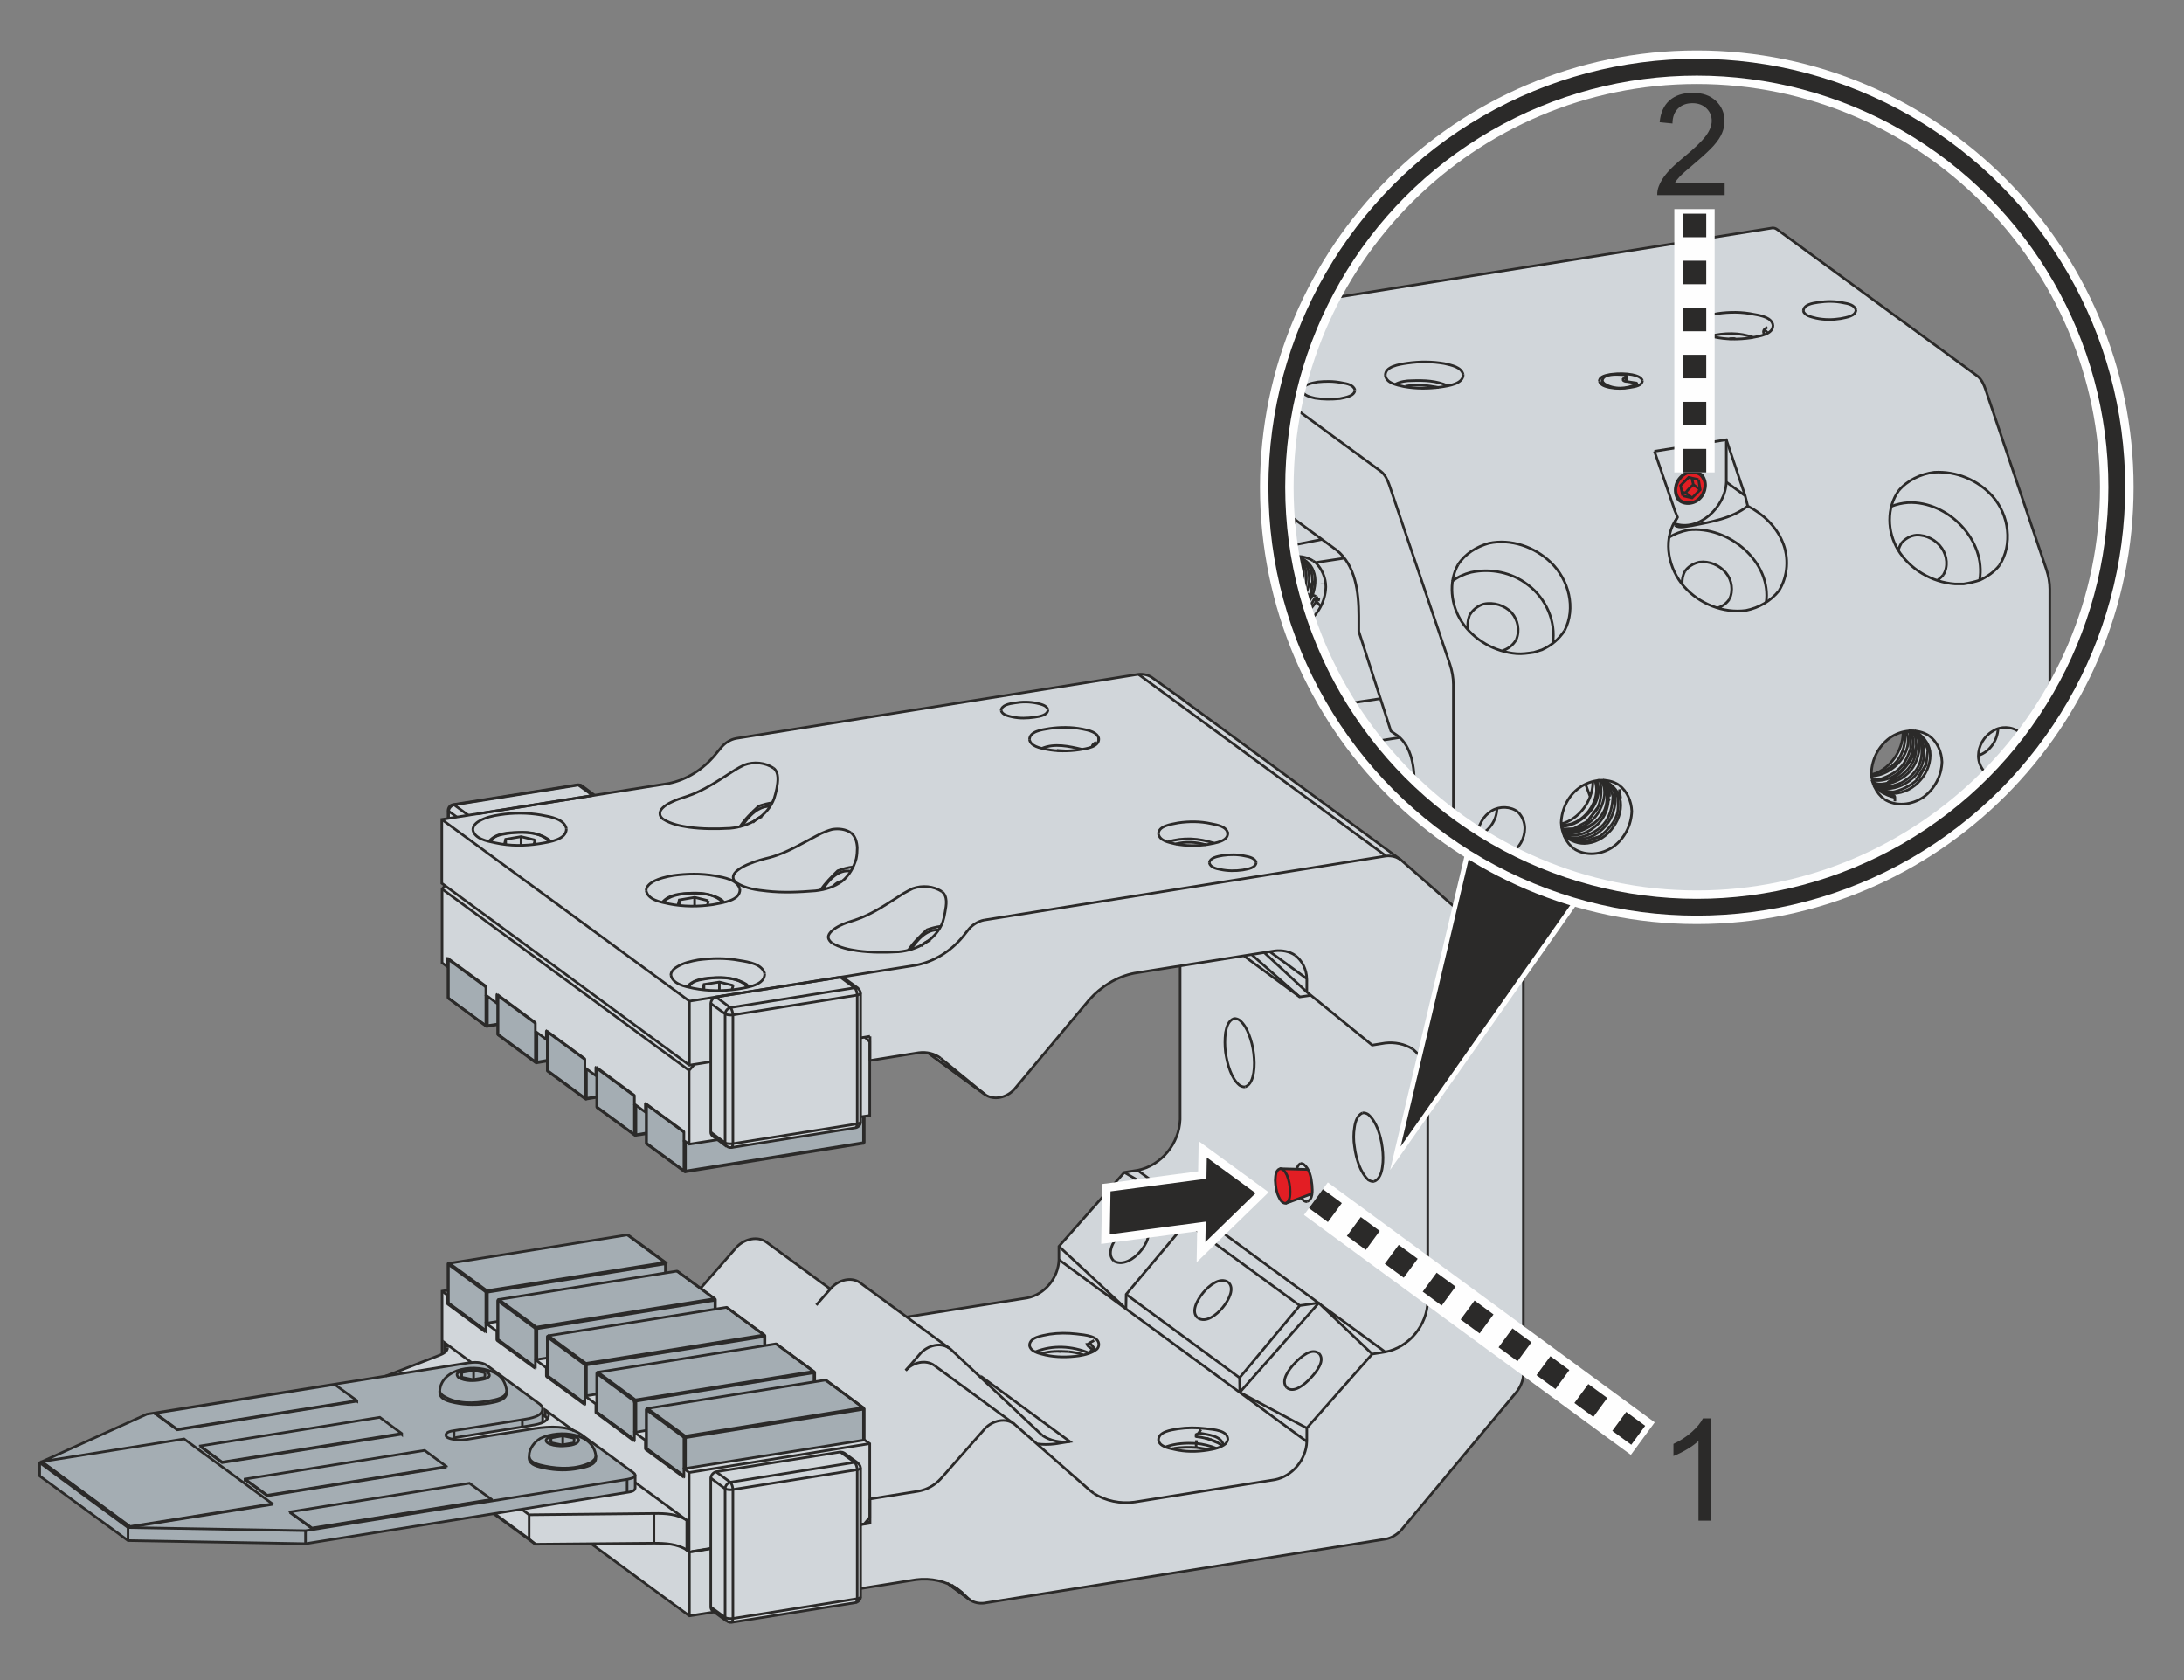 <?xml version="1.0" encoding="UTF-8"?>
<!DOCTYPE svg PUBLIC "-//W3C//DTD SVG 1.1//EN" "http://www.w3.org/Graphics/SVG/1.1/DTD/svg11.dtd">
<!-- Creator: Corel DESIGNER 2020 (64-Bit) -->
<svg xmlns="http://www.w3.org/2000/svg" xml:space="preserve" width="65mm" height="50mm" version="1.1" style="shape-rendering:geometricPrecision; text-rendering:geometricPrecision; image-rendering:optimizeQuality; fill-rule:evenodd; clip-rule:evenodd"
viewBox="0 0 6485.77 4989.05"
 xmlns:xlink="http://www.w3.org/1999/xlink"
 xmlns:xodm="http://www.corel.com/coreldraw/odm/2003">
 <rect x="0" y="0" width="6485.77" height="4989.05" fill="#808080" stroke="none"/>
 <defs>
  <style type="text/css">
   <![CDATA[
    .str2 {stroke:#FEFEFE;stroke-width:99.78;stroke-miterlimit:22.926}
    .str1 {stroke:#FEFEFE;stroke-width:28.76;stroke-miterlimit:22.926}
    .str3 {stroke:#2B2A29;stroke-width:49.89;stroke-miterlimit:22.926}
    .str6 {stroke:#FEFEFE;stroke-width:24.95;stroke-miterlimit:22.926}
    .str4 {stroke:#FEFEFE;stroke-width:119.74;stroke-miterlimit:22.926}
    .str0 {stroke:#2B2A29;stroke-width:7.6;stroke-miterlimit:22.926}
    .str5 {stroke:#2B2A29;stroke-width:69.85;stroke-miterlimit:22.926;stroke-dasharray:69.847 69.847}
    .fil0 {fill:none}
    .fil4 {fill:#2B2A29}
    .fil2 {fill:#E31E24}
    .fil5 {fill:#2B2A29;fill-rule:nonzero}
    .fil1 {fill:#D1D6DA;fill-rule:nonzero}
    .fil3 {fill:#A4ADB3;fill-rule:nonzero}
   ]]>
  </style>
 </defs>
 <g id="Ebene_x0020_1">
  <rect class="fil0" x="-0.01" y="0" width="6485.77" height="4989.05"/>
  <g id="_128541_x0020_AT9012-0050-0550-1.svg">
   <g>
    <path id="Mover_Grundk_x0026__x0023_xF6_x003b_rper_12RM_RV" class="fil1" d="M2921.83 4760.64l1194.19 -190.39c20.56,-5.36 30.07,-11.41 44.89,-26.31l344.4 -412.52c13.24,-20.12 17.02,-30.04 18.57,-49.53l0 -1182.59c-1.16,-15.93 -5.53,-29.53 -18.57,-42.57l-346.73 -304.93 -733.69 -537.11c-16.4,-12.95 -32.73,-13.12 -44.12,-12.38l-1195.34 190.59c-32.48,4.77 -51.07,36.29 -72.31,60.63 -36.63,41.95 -95.41,67.51 -127.77,73.06l-219.84 34.87 -37.01 -27.88c-4.43,-2.45 -9.06,-3.72 -14.03,-3.12l-369.17 58.82c-9.05,1.99 -13.57,8 -14.71,17.02l0.01 24.14 -18.58 2.95 0 189.61 9.28 6.96 -8.51 10.06 0 219.03 733.7 538.67 84.35 -13.16 27.09 20.13c4.26,2.64 8.13,3.79 13.93,3.09l369.17 -58.82c9.05,-2.58 14.16,-8.1 14.71,-17.02l0 -15.05 27.09 -4.3 0.77 -163.3 144.73 -23.22c11.43,-1.31 16.23,-0.96 27.6,0.38l168.98 123.45c24.11,18.4 64.98,10.33 87.46,-15.48l222.12 -265.47c59.45,-61.63 103,-72.26 133.89,-78.94l136.22 -21.67 0 455.85c-1.93,70.69 -51.47,134.54 -125.83,150.86l-39.79 6.25 -194.26 219.81 0 39.47c-0.18,48.19 -38.63,103.02 -94.42,113.76l-357.56 56.51 -139.31 -102.17c-29.6,-21.1 -69.1,-1.91 -84.35,15.48l-3.28 3.73 -192.63 -141.15c-28.51,-16.74 -61.4,-6.52 -84.26,15.14l-108.26 123.73 -749.27 5.53 -18.58 3.09 0 186.52c-20.04,-4.29 10.24,3.11 -10.06,4.64l-161.16 61.15 324.28 408.46 124.01 90.72 165.63 -1.55 291.77 214.39 73.44 -11.61 37.24 27.09c4.09,2.96 8.71,4.32 13.93,3.87l369.17 -58.82c8.43,-2.21 13.71,-7.51 14.71,-17.03l0.16 -24.77 164.69 -26.31c30.14,-3.49 59.68,-1.78 94.98,12.38l66 48.48c11.26,6.84 26.68,10.73 40.25,8.79z"/>
    <path class="fil2" d="M3804.09 3470.49c-9.65,-1.91 -16.82,12.18 -16.82,35.25 0,27.03 9.86,56.19 22.01,65.11 3.43,2.51 6.69,3.15 9.58,2.17l0.45 -0.17 77.31 -28.49c1.23,-26.11 -1.93,-51.02 -12.21,-71.51l-80.31 -2.35z"/>
    <g>
     <path id="_104219" class="fil3" d="M1861.04 4432.39c9.5,-2.23 22.32,-4.43 23.09,-13.54l0 -39.01 -3.37 -5.13 -156.66 -115.08c-28.03,-17.79 -63.63,-26.89 -128.07,-18.23l-212.69 33.35c-13.54,1.53 -27.32,2.55 -41.24,-0.93 3.03,-2.5 8.81,-4.48 17.36,-6.24l190.32 -29.89c21.1,-2.58 50.91,-8.29 59.71,-13.29l-0.04 -41.92c-0.37,-3.52 -2.95,-9.05 -9.56,-13.62l-156.04 -114.65c-15.4,-9.77 -38.91,-10.74 -73.79,-4.07l-934.14 149.78 -318.48 143.18 0 39.96 262.76 191.84 526.25 9.55 954.59 -152.06z"/>
     <polygon id="_098774_x0020__x0025_1" class="fil3" points="1335.68,4161.74 1337.45,4161.74 1348.06,4164.39 1348.06,4164.39 1363.99,4168.81 1363.99,4168.81 1394.07,4170.58 1394.07,4170.58 1394.07,4170.58 1428.58,4170.58 1428.58,4170.58 1460.43,4165.27 1460.43,4165.27 1460.43,4165.27 1459.54,4165.27 1459.54,4165.27 1478.12,4160.85 1478.12,4160.85 1490.5,4153.78 1490.5,4153.78 1495.81,4150.24 1495.81,4150.24 1495.81,4150.24 1494.93,4150.24 1494.93,4150.24 1496.7,4149.35 1496.7,4149.35 1502.88,4143.15 1502.88,4143.15 1502.88,4143.15 1502.88,4130.77 1502.88,4130.77 1502.88,4130.77 1504.66,4129 1504.66,4129 1504.66,4129 1502.88,4128.11 1502.88,4129 1502.88,4129 1502.88,4129 1502,4124.58 1502,4124.58 1502,4124.58 1502,4121.04 1502,4121.04 1502.88,4120.15 1502.88,4120.15 1502,4117.5 1502,4117.5 1501.12,4117.5 1501.12,4117.5 1501.12,4117.5 1500.24,4113.08 1500.24,4113.08 1500.24,4113.08 1499.35,4110.42 1499.35,4110.42 1499.35,4110.42 1499.35,4109.53 1499.35,4109.53 1484.31,4086.53 1484.31,4086.53 1484.31,4086.53 1474.58,4082.11 1474.58,4082.11 1473.69,4079.46 1473.69,4079.46 1471.04,4078.57 1471.04,4078.57 1471.04,4078.57 1469.27,4076.81 1469.27,4077.68 1469.27,4077.68 1469.27,4077.68 1468.39,4076.81 1468.39,4076.81 1468.39,4076.81 1463.08,4074.15 1463.08,4074.15 1463.08,4074.15 1463.08,4074.15 1463.08,4074.15 1446.27,4067.96 1446.27,4067.96 1446.27,4067.96 1446.27,4067.96 1446.27,4067.96 1445.38,4067.96 1445.38,4067.96 1445.38,4067.96 1444.5,4067.96 1443.61,4067.96 1443.61,4067.96 1443.61,4067.96 1443.61,4067.96 1443.61,4067.96 1442.72,4067.07 1442.72,4067.07 1442.72,4066.19 1440.07,4067.07 1440.07,4067.07 1440.07,4067.07 1440.07,4066.19 1440.07,4066.19 1440.07,4066.19 1440.07,4066.19 1440.07,4066.19 1438.3,4066.19 1438.3,4066.19 1438.3,4066.19 1437.42,4066.19 1437.42,4066.19 1437.42,4066.19 1437.42,4066.19 1435.65,4066.19 1435.65,4066.19 1435.65,4067.07 1435.65,4067.07 1435.65,4067.07 1436.54,4065.3 1436.54,4065.3 1392.3,4062.65 1392.3,4062.65 1392.3,4062.65 1393.18,4063.54 1393.18,4063.54 1390.53,4063.54 1390.53,4063.54 1390.53,4063.54 1390.53,4063.54 1383.45,4064.41 1383.45,4064.41 1383.45,4065.3 1383.45,4065.3 1371.95,4067.07 1371.95,4067.07 1364.88,4067.96 1364.88,4067.96 1356.03,4070.61 1356.03,4070.61 1351.6,4071.5 1351.6,4071.5 1345.41,4074.15 1345.41,4074.15 1340.99,4075.92 1340.99,4075.92 1338.33,4076.81 1338.33,4076.81 1336.57,4078.57 1336.57,4078.57 1336.57,4078.57 1333.91,4080.34 1333.91,4080.34 1333.91,4080.34 1333.91,4080.34 1333.91,4079.46 1333.03,4081.23 1333.03,4081.23 1333.03,4081.23 1333.03,4081.23 1333.03,4081.23 1333.03,4081.23 1333.03,4081.23 1328.61,4083.88 1328.61,4083.88 1330.37,4082.99 1330.37,4082.99 1328.61,4085.65 1328.61,4085.65 1325.95,4086.53 1325.95,4086.53 1325.95,4087.42 1325.95,4087.42 1325.95,4087.42 1325.06,4088.3 1325.06,4088.3 1325.06,4087.42 1323.3,4089.19 1323.3,4089.19 1323.3,4089.19 1323.3,4089.19 1320.64,4091.84 1320.64,4091.84 1320.64,4093.61 1320.64,4093.61 1317.99,4094.5 1317.99,4094.5 1317.1,4095.39 1317.1,4095.39 1317.1,4096.26 1317.1,4096.26 1317.1,4096.26 1315.33,4098.04 1315.33,4098.04 1315.33,4098.92 1315.33,4098.92 1315.33,4098.92 1314.45,4099.81 1314.45,4099.81 1313.56,4104.23 1313.56,4104.23 1311.79,4105.11 1311.79,4105.11 1311.79,4106 1311.79,4106 1311.79,4106 1309.14,4112.19 1309.14,4112.19 1310.03,4110.42 1310.03,4110.42 1309.14,4110.42 1309.14,4110.42 1309.14,4110.42 1307.37,4114.84 1307.37,4114.84 1306.48,4117.5 1306.48,4117.5 1306.48,4117.5 1305.6,4122.81 1305.6,4122.81 1305.6,4122.81 1305.6,4122.81 1305.6,4122.81 1305.6,4122.81 1304.72,4122.81 1304.72,4122.81 1304.72,4122.81 1304.72,4122.81 1304.72,4122.81 1305.6,4125.46 1305.6,4125.46 1305.6,4125.46 1305.6,4125.46 1305.6,4125.46 1304.72,4125.46 1304.72,4125.46 1304.72,4125.46 1304.72,4125.46 1304.72,4125.46 1304.72,4126.35 1304.72,4126.35 1304.72,4128.11 1304.72,4128.11 1304.72,4128.11 1305.6,4128.11 1305.6,4128.11 1305.6,4128.11 1305.6,4128.11 1305.6,4128.11 1304.72,4129 1304.72,4129 1305.6,4131.66 1305.6,4131.66 1305.6,4131.66 1305.6,4131.66 1305.6,4131.66 1304.72,4131.66 1304.72,4131.66 1304.72,4131.66 1304.72,4131.66 1304.72,4131.66 1304.72,4136.96 1304.72,4136.96 1305.6,4137.85 1305.6,4137.85 1305.6,4137.85 1305.6,4137.85 1305.6,4137.85 1304.72,4138.73 1304.72,4138.73 1304.72,4139.62 1304.72,4139.62 1304.72,4139.62 1304.72,4139.62 1304.72,4141.38 1305.6,4141.38 1305.6,4141.38 1305.6,4141.38 1306.48,4142.27 1306.48,4142.27 1309.14,4146.69 1309.14,4146.69 1317.99,4155.54 1317.99,4155.54 1317.99,4155.54 1319.75,4154.66 1319.75,4154.66 1335.68,4162.62 1335.68,4162.62 "/>
     <polygon id="_155266_x0020__x0025_10" class="fil3" points="1330.67,2961.99 1332.16,2965.09 1443.59,3047.13 1445.99,3047.92 1478.42,3042.49 1478.42,2978.25 1475.33,2979.02 1442.82,2955.03 1442.82,2931.04 1442.06,2927.94 1331.29,2846.75 1330.6,2847.44 "/>
     <polygon id="_155266_x0020__x0025_1" class="fil3" points="1626.16,3968.22 1622.98,3972.21 1622.98,4086.85 1623.78,4088.45 1735.23,4170.45 1736.04,4170.45 1736.04,4146.56 1769.48,4141 1769.48,4079.69 1772.66,4076.5 2270.25,3997.18 2270.25,3969.82 2269.45,3966.64 2157.2,3884.64 2155.6,3883.84 "/>
     <polygon id="_155266_x0020__x0025_1_0" class="fil3" points="1772.66,4075.71 1769.48,4079.69 1769.48,4194.34 1771.06,4195.92 1881.79,4276.4 1883.32,4276.34 1883.32,4254.05 1916.76,4249 1916.76,4187.17 1919.95,4183.99 2417.54,4104.66 2417.54,4076.51 2414.86,4073.32 2304.48,3992.11 2302.1,3991.31 "/>
     <path id="_155266_x0020__x0025_5" class="fil3" d="M1916.76 4187.17l0 114.65 1.3 2.75 110.17 79.25 1.59 0.8 0 -22.3 534.21 -85.72 0 -91.82 -0.8 -3.18c-35.43,-27.78 -70.44,-51.24 -111.46,-82l-2.38 0 -529.44 84.39 -3.18 3.18z"/>
     <polygon id="_155266_x0020__x0025_1_1" class="fil3" points="1332.39,3752.47 1329.2,3756.46 1329.2,3871.1 1330,3872.69 1441.46,3954.69 1442.26,3954.69 1442.26,3930.82 1475.7,3925.24 1475.7,3863.93 1478.88,3860.74 1976.47,3781.43 1976.47,3754.06 1975.68,3750.88 1863.42,3668.88 1861.83,3668.08 "/>
     <polygon id="_155266_x0020__x0025_9" class="fil3" points="1478.42,3071.12 1479.2,3073.44 1590.58,3155.45 1592.97,3156.25 1625.47,3150.81 1625.47,3085.82 1622.38,3086.6 1589.87,3062.61 1589.87,3038.64 1589.09,3036.29 1479.08,2954.9 1478.42,2956.57 "/>
     <polygon id="_155266_x0020__x0025_2" class="fil3" points="1475.7,3863.93 1475.7,3978.57 1476.49,3980.97 1588.7,4062.86 1588.74,4039.09 1622.98,4033.51 1622.98,3972.21 1626.16,3968.22 2123.76,3888.91 2123.76,3861.55 2122.16,3858.37 2010.71,3776.37 2008.31,3776.37 1478.88,3860.74 "/>
     <polygon id="_098774_x0020__x0025_2" class="fil3" points="1716.11,4360.79 1728.49,4358.14 1743.52,4353.72 1743.52,4353.72 1751.49,4349.29 1751.49,4349.29 1757.68,4345.76 1757.68,4345.76 1757.68,4345.76 1757.68,4345.76 1757.68,4345.76 1757.68,4345.76 1757.68,4345.76 1758.57,4344.87 1758.57,4344.87 1760.34,4344.87 1760.34,4344.87 1761.22,4343.1 1761.22,4343.1 1761.22,4343.1 1768.3,4336.02 1768.3,4336.02 1768.3,4336.02 1768.3,4326.29 1768.3,4326.29 1768.3,4321.87 1768.3,4321.87 1768.3,4321.87 1768.3,4320.98 1768.3,4320.98 1768.3,4320.98 1768.3,4320.98 1768.3,4319.21 1768.3,4319.21 1768.3,4319.21 1766.53,4318.33 1766.53,4318.33 1763.88,4305.94 1763.88,4305.94 1762.99,4302.4 1762.99,4302.4 1760.34,4297.09 1760.34,4297.09 1758.57,4293.55 1758.57,4293.55 1758.57,4293.55 1758.57,4293.55 1755.92,4290.02 1755.92,4290.02 1732.91,4270.55 1732.91,4270.55 1711.67,4262.59 1711.67,4262.59 1711.67,4262.59 1711.67,4262.59 1711.67,4262.59 1704.6,4260.82 1704.6,4260.82 1704.6,4260.82 1706.37,4260.82 1706.37,4260.82 1706.37,4260.82 1705.49,4260.82 1704.6,4260.82 1704.6,4260.82 1704.6,4260.82 1698.4,4259.93 1698.4,4259.93 1698.4,4259.93 1700.18,4259.06 1700.18,4259.06 1698.4,4259.93 1698.4,4259.93 1698.4,4259.93 1697.53,4260.82 1697.53,4260.82 1694.87,4259.06 1694.87,4259.06 1694.87,4259.06 1691.33,4259.06 1691.33,4259.06 1691.33,4259.06 1691.33,4259.06 1682.48,4257.28 1682.48,4257.28 1682.48,4257.28 1682.48,4258.17 1682.48,4258.17 1674.52,4257.28 1674.52,4257.28 1674.52,4257.28 1674.52,4257.28 1674.52,4257.28 1666.55,4257.28 1666.55,4257.28 1666.55,4257.28 1666.55,4257.28 1666.55,4257.28 1658.59,4257.28 1658.59,4257.28 1658.59,4257.28 1658.59,4257.28 1658.59,4257.28 1651.52,4258.17 1651.52,4258.17 1651.52,4258.17 1651.52,4258.17 1651.52,4258.17 1636.48,4259.93 1636.48,4259.93 1636.48,4259.93 1636.48,4259.93 1636.48,4259.93 1622.32,4263.48 1622.32,4263.48 1622.32,4263.48 1620.55,4263.48 1620.55,4263.48 1616.13,4266.13 1616.13,4266.13 1616.13,4266.13 1616.13,4266.13 1616.13,4266.13 1609.94,4267.9 1609.94,4267.9 1609.94,4267.9 1609.94,4267.9 1609.94,4267.9 1609.05,4268.78 1604.63,4270.55 1604.63,4270.55 1604.63,4270.55 1604.63,4270.55 1605.52,4271.44 1605.52,4271.44 1604.63,4271.44 1604.63,4271.44 1601.09,4272.33 1601.09,4272.33 1601.09,4272.33 1599.32,4274.09 1600.21,4274.09 1600.21,4274.09 1600.21,4274.09 1599.32,4274.98 1599.32,4274.98 1599.32,4274.98 1596.67,4275.86 1596.67,4275.86 1592.25,4278.51 1592.25,4278.51 1593.12,4278.51 1593.12,4278.51 1591.36,4279.4 1591.36,4279.4 1575.43,4297.09 1575.43,4297.09 1571.01,4310.36 1571.01,4310.36 1571.01,4314.78 1571.01,4314.78 1568.36,4335.14 1568.36,4335.14 1568.36,4335.14 1570.13,4335.14 1570.13,4335.14 1571.89,4338.67 1571.89,4338.67 1571.89,4338.67 1573.67,4338.67 1573.67,4338.67 1572.78,4339.56 1572.78,4339.56 1577.2,4343.98 1577.2,4343.98 1584.28,4349.29 1584.28,4349.29 1584.28,4349.29 1584.28,4349.29 1584.28,4349.29 1601.09,4356.37 1601.09,4356.37 1601.09,4356.37 1602.86,4356.37 1617.01,4360.79 1617.01,4360.79 1617.01,4360.79 1617.9,4359.91 1617.9,4359.91 1626.75,4361.68 1626.75,4361.68 1626.75,4361.68 1625.86,4361.68 1625.86,4361.68 1634.71,4362.56 1634.71,4362.56 1634.71,4362.56 1634.71,4362.56 1634.71,4362.56 1669.21,4366.1 1669.21,4366.1 1702.83,4362.56 1702.83,4362.56 1716.11,4360.79 "/>
     <polygon id="_155266_x0020__x0025_8" class="fil3" points="1625.47,3064.15 1625.45,3178.64 1626.25,3181.02 1737.69,3263.06 1740.08,3263.85 1772.52,3258.42 1772.52,3194.17 1769.43,3194.17 1736.92,3170.96 1736.92,3146.19 1736.23,3143.77 1626.28,3063.34 "/>
     <polygon id="_155266_x0020__x0025_7" class="fil3" points="1772.52,3172.5 1772.52,3287.06 1773.3,3289.4 1885.51,3371.41 1887.31,3371.4 1919.57,3366.74 1919.57,3301.46 1916.75,3302.45 1883.97,3278.54 1883.97,3254.66 1883.17,3251.47 1773.3,3170.96 "/>
     <path id="_155266_x0020__x0025_6" class="fil3" d="M1919.58 3280.08l-0.02 114.48 0.79 2.38 112.87 82.45 2.07 -0.03 527.43 -83.97 1.59 0 2.28 -3.09 0 -77.4 -10.84 1.56 0 15.48c-0.73,9.1 -5.61,14.8 -14.71,17.02l-369.17 58.82 -13.93 -3.1 -27.44 -20.2 -84.01 13.24 -15.48 -10.85 0 -24.76 -0.78 -2.32 -110.16 -80.74 -0.51 1.03z"/>
    </g>
   </g>
   <g id="_128541">
    <g id="_103080_Magnettraegersatz_mit_Schraublasche-1">
     <g id="_155268_x0020_Magnettr_x0026__x0023_xE4_x003b_ger_x0020_5-pol_x0020_best_x0026__x0023_xFC_x003b_ckt-1">
      <g id="_155264">
       <g>
        <path class="fil0 str0" d="M1769.43 3194.17l0 -23.99c0,-0.78 0,-1.55 0.78,-1.55m147.82 109.12l-1.55 0c0,-0.77 0,-0.77 0.78,-0.77m-587.43 -431.08l-1.55 0c0,0 0,-0.78 0.78,-0.78m147.83 108.35l-1.55 0.78c0,-0.78 0,-1.56 0.77,-1.56m147.83 109.13l-1.55 0c0,0 0,-0.78 0.77,-0.78m147.83 108.35l-1.55 0.78m147.05 132.34l0 -24.77m-441.14 -298.73l0 -24.77m-147.06 -83.59l0 -24.77m733.7 314.99l-15.48 17.8 -733.7 -538.67m733.7 757.7l0 -219.03m-424.12 -92.1l0 -24.77"/>
       </g>
       <g>
        <path class="fil0 str0" d="M1331.38 2870.67l-3.1 0 -15.48 -11.61 0 -219.03 8.51 -10.06m7.74 215.16l0 0 112.99 82.81c0.78,0.78 0.78,1.55 0.78,2.32l0 24.77 32.51 24 3.09 -0.78m438.83 298.74l0 0 112.99 82.81c0.78,0.78 0.78,1.55 0.78,2.32l0 24.77 15.48 10.84 84.35 -13.16m-360.65 -215.93l0 0 112.99 83.59c0.77,0 0.77,0.77 0.77,1.55l0 24.77 32.51 23.99 3.09 -0.77m-296.42 -240.7l0 0 113 82.82c0.77,0.77 0.77,1.55 0.77,2.31l0 24.77 32.51 23.22 3.09 0m-296.42 -241.47l0 0 113 83.59c0.77,0.78 0.77,1.55 0.77,2.32l0 24 32.51 23.99 3.09 -0.78m942.66 -6.19l14.71 13.93 0 219.03 -27.09 3.86m-616.84 -698.09l0 0"/>
       </g>
      </g>
      <g id="_155266_x0020__x0025_10_2">
       <g>
        <path class="fil0 str0" d="M1330.6 2847.45l0.78 1.55 0 114.54 0.77 1.55m111.46 82.04l-0.78 -1.55c1.55,0 3.09,0 4.64,0 0,1.55 0,2.32 -1.55,2.32m-114.54 -84.36l111.45 82.04 0 -89.77m4.64 2.31l0 87.46 30.96 -4.64m-35.6 -109.91l-111.45 -82.03"/>
       </g>
       <g>
        <path class="fil0 str0" d="M1331.38 2846.67l-0.78 0.78 0 114.54 0.78 1.55c0,0.78 0,1.55 0.77,1.55l111.46 82.04 2.31 0.78 32.51 -5.42"/>
       </g>
      </g>
      <g id="_155266_x0020__x0025_9_3">
       <g>
        <path class="fil0 str0" d="M1478.43 2955.03l0 1.55 0 114.55 0.78 2.31m111.45 82.04l-0.78 -2.31c1.55,0.77 3.09,0.77 4.64,0.77 0,0.78 0,1.55 -1.55,2.32m-3.09 -117.64l-111.45 -82.04 0 -0.77m0 115.32l111.45 82.04 0 -89m4.64 2.31l0 87.46 30.96 -5.42"/>
       </g>
       <g>
        <path class="fil0 str0" d="M1478.43 2954.26l0 1.55 0 114.54 0 0.78c0,0.77 0,1.55 0.78,2.31l111.45 82.04 2.31 0.78 32.51 -5.42"/>
       </g>
      </g>
      <g id="_155266_x0020__x0025_8_4">
       <g>
        <path class="fil0 str0" d="M1626.25 3063.38l-0.78 0.78 0 -1.55m111.45 83.58l-111.45 -82.03 0 114.54 0.78 2.32m111.45 82.04l-0.78 -2.32c1.55,0.77 3.1,0.77 4.65,0.77 0,0.78 0,2.32 -1.55,2.32m-114.55 -85.13l111.45 82.04 0 -89.78m4.65 3.1l0 87.45 30.95 -4.64"/>
       </g>
       <g>
        <path class="fil0 str0" d="M1625.47 3063.38l0 114.54 0 0.78c0,0.78 0,1.55 0.78,2.32l111.45 82.04 2.32 0.77 32.5 -5.42"/>
       </g>
      </g>
      <g id="_155266_x0020__x0025_7_5">
       <g>
        <path class="fil0 str0" d="M1773.3 3170.95l-0.78 1.56 0 114.54 0.78 2.32m112.22 82.03l-1.56 -2.31c1.56,0.77 3.1,0.77 4.65,0.77 0,0.78 0,1.55 -1.55,1.55m-3.1 -116.86l-111.45 -82.03 0 -2.32m0 116.86l111.45 82.04 0 -89.78m4.65 3.1l0 87.45 30.95 -5.42"/>
       </g>
       <g>
        <path class="fil0 str0" d="M1772.52 3171.73l0 114.54 0 0.78c0,0.78 0,1.55 0.78,2.32l112.22 82.03 1.55 0 32.5 -4.64"/>
       </g>
      </g>
      <g id="_155266_x0020__x0025_6_6">
       <g>
        <path class="fil0 str0" d="M2564.26 3395.4l0 -2.32 2.32 -0.77m-646.24 -113.77l-0.78 1.55 0 -1.55m111.46 83.59l-111.46 -82.04 0 114.54 0.78 2.32m112.22 82.04l-1.55 -2.32c1.55,0.78 3.09,0.78 4.64,0.78 0.77,0.77 0,2.31 -0.78,2.31m-115.32 -85.13l111.46 82.04 0 -89.77m4.64 3.09l0 87.46 528.6 -84.36 0 -77.39"/>
       </g>
       <g>
        <path class="fil0 str0" d="M1919.57 3279.31l0 114.55 0 0.77c0,0.78 0.78,1.56 0.78,2.32l112.22 82.04 2.31 0.77 527.83 -84.35 1.55 0c0.78,-0.78 1.55,-1.55 2.32,-3.09l0 -77.4m-0.78 76.62l0 2.32"/>
       </g>
      </g>
     </g>
     <g id="_155269_x0020_Magnettr_x0026__x0023_xE4_x003b_ger_x0020_5-pol_x0020_mit_x0020_FB_x0020_best_x0026__x0023_xFC_x003b_ckt-1">
      <g id="_155266_x0020__x0025_5_7">
       <g>
        <path class="fil0 str0" d="M2565.04 4180.95l-2.32 -0.77 -527.83 84.35c0,0.78 0.78,1.56 0.78,1.56 0,0.77 0,2.31 0,3.09 -1.55,0 -3.09,0 -4.64,-0.78 0.77,-1.55 1.55,-3.09 3.86,-3.87l-112.21 -82.03c-1.55,0.77 -3.1,2.31 -3.1,3.86l0 114.55 0.78 2.32m646.24 -119.19l-2.32 0.77c0,-0.77 0,-1.55 0,-2.31 -0.77,-0.78 -0.77,-1.56 -1.55,-2.32l-111.45 -82.04m112.99 177.23l0 -90.55 -528.6 84.36 0 89.77m-4.64 2.32l0 -92.88 -111.46 -82.04m0 114.55l111.46 82.04"/>
       </g>
       <g>
        <path class="fil0 str0" d="M2566.59 4276.15l0 -92.1 -0.78 -0.78c0,-0.77 0,-1.55 -0.77,-2.32l-111.45 -82.03 -2.32 -0.78 -528.6 84.36 -0.78 0c-1.55,0.77 -2.32,1.55 -2.32,3.09l0 114.54 0 0.78c0,0.78 0.78,1.55 0.78,2.32l112.22 82.03"/>
       </g>
      </g>
      <g id="_155266_x0020__x0025_4">
       <g>
        <path class="fil0 str0" d="M1887.07 4156.96c0.77,0 0.77,0.78 1.55,1.55 0,0.78 0,1.55 0,2.32 -1.55,0.77 -3.09,0 -4.65,0 0.78,-2.32 1.56,-3.09 3.1,-3.87m-114.55 -79.72l0 1.55 0 114.55 0.78 1.55m644.7 -121.51l-2.32 -0.78 -528.6 84.36 -111.46 -82.04c-1.55,0.78 -3.09,1.55 -3.09,3.87l111.45 82.04 0 92.1m535.58 -176.46l-2.32 0c0,-0.77 0,-1.55 0,-2.31 -0.78,-0.78 -0.78,-0.78 -1.55,-1.56l-111.45 -82.03m112.99 112.99l0 -27.09 -528.6 84.36 0 92.1m-116.1 -59.59l111.45 82.03"/>
       </g>
       <g>
        <path class="fil0 str0" d="M2419.54 4103.56l0 -27.09 -0.78 -1.55c0,-0.77 0,-1.55 -0.77,-1.55l-111.46 -82.04 -2.31 -0.77 -528.61 84.35 -0.77 0c-1.55,0 -2.32,1.55 -2.32,2.32l0 114.54 0 1.56c0,0.77 0,1.55 0.78,1.55l110.67 81.26"/>
       </g>
      </g>
      <g id="_155266_x0020__x0025_3">
       <g>
        <path class="fil0 str0" d="M2270.94 3965.02l-2.31 -0.77 -528.6 84.35c0.77,0.78 0.77,1.55 1.55,2.32 0,0.77 0,1.55 0,2.31 -1.55,0 -3.1,0 -4.65,-0.77 0.78,-1.55 1.55,-3.09 3.1,-3.87l-111.46 -82.04c-1.55,0.78 -3.09,2.32 -3.09,3.87l0 114.55 0.78 2.31m645.46 -119.19l-1.55 0.78c0,-0.78 0,-1.55 0,-2.32 -0.78,-0.77 -0.78,-1.55 -1.55,-2.31l-111.45 -82.04m-420.26 263.14l0 -92.88 -111.45 -82.04 0 -0.78m644.7 26.32l0 -27.09 -528.6 84.35 0 91.33m-116.1 -59.59l111.45 82.03"/>
       </g>
       <g>
        <path class="fil0 str0" d="M2271.72 3995.98l0 -27.87 0 -0.77c0,-0.78 0,-1.55 -0.78,-2.32l-111.45 -82.04 -2.31 -0.77 -528.61 84.35 -0.77 0.78c-1.55,0 -2.32,0.77 -2.32,2.31l0 114.55 0 0.78c0,0.77 0,1.55 0.78,2.31l110.67 81.26"/>
       </g>
      </g>
      <g id="_155266_x0020__x0025_2_8">
       <g>
        <path class="fil0 str0" d="M1592.97 3941.03c0.78,0.77 0.78,0.77 1.55,1.55 0,0.77 0,1.55 0,3.09 -1.55,0 -3.09,0 -4.64,-0.78 0.78,-1.55 1.55,-3.09 3.09,-3.86m-114.54 -78.95l0 0.78 0 114.54 0.78 2.32m644.69 -122.28l-2.31 -0.78 -528.61 84.36 -111.45 -82.04c-1.55,0.77 -3.09,2.31 -3.09,3.87l111.45 82.03 0 92.88m534.8 -177.23l-1.55 0.77c0,-1.55 0,-2.31 -0.78,-3.09 0,-0.77 0,-0.77 -0.77,-1.55l-111.46 -82.04m113 113l0 -26.32 -528.61 84.36 0 91.33m-116.09 -59.6l111.45 82.04"/>
       </g>
       <g>
        <path class="fil0 str0" d="M2124.67 3887.63l0 -27.09 0 -0.78c0,-0.77 0,-1.55 -0.78,-2.31l-111.45 -82.04 -2.32 -0.78 -528.6 84.36 -1.55 0c-0.77,0.77 -1.55,1.55 -1.55,3.09l0 114.55 0 0.77c0,0.78 0,1.55 0.78,2.32l110.67 81.26"/>
       </g>
      </g>
      <g id="_155266_x0020__x0025_1_9">
       <g>
        <path class="fil0 str0" d="M1445.92 3832.68c0.78,0.77 0.78,1.55 1.55,2.31 0,0.78 0,1.55 0,2.32 -1.55,0 -3.09,0 -4.64,-0.78 0.78,-1.55 1.55,-3.09 3.09,-3.86m531.7 -80.49l-1.55 0.77c0,-0.77 0,-1.55 -0.78,-2.31 0,-0.78 0,-1.55 -0.78,-1.55l2.32 0m-113.77 -82.04l111.45 82.04 -528.6 83.59 -111.45 -81.27c-1.55,0 -3.09,1.55 -3.09,3.1l-0.78 -0.78m112.22 174.92l0 -92.11 -111.45 -82.03 0 114.54 0.77 2.32m643.93 -91.33l0 -27.09 -528.61 84.36 0 91.33m-116.09 -59.6l111.45 82.04"/>
       </g>
       <g>
        <path class="fil0 str0" d="M1977.62 3780.05l0 -27.86 0 -0.78c0,-0.77 0,-1.55 -0.78,-2.31l-112.22 -82.04 -1.55 0 -528.6 84.35 -1.55 0c-0.78,0 -1.55,1.55 -2.32,2.32l0 114.55 0.78 0.77c0,0.78 0,1.55 0.77,2.32l110.68 81.26"/>
       </g>
      </g>
      <g id="_155265">
       <g>
        <path class="fil0 str0" d="M1312.8 3834.23l15.48 11.6 3.1 -0.77m-11.61 171.81l0 -30.18c4.65,3.87 9.29,8.51 9.29,14.71m300.29 201.22c0,-6.96 -4.64,-11.6 -10.07,-15.48l0 19.35m322.74 376.13l0 -88.23c34.06,-0.78 69.66,1.55 97.52,20.13l0 88.23m-119.97 -301.84l-3.09 0.78c0,0.77 0,1.55 0.78,2.31l5.42 -0.77m-150.15 -109.9l-3.09 0.77c0,0.78 0,1.55 0.78,1.55l5.41 -0.77m-444.24 -325.06l-3.1 0c0,0.77 0,1.55 0.78,2.31l3.09 -0.77m293.33 214.38l-3.09 0c0,0.78 0,1.55 0.77,2.32l5.42 -0.78m-150.14 -109.9l-3.09 0.78c0,0.77 0,1.55 0.77,2.31l5.42 -0.77m-6.19 -1.55l0 -24.77 3.09 -0.78m143.95 133.12l0 -23.99 3.09 -0.78m-35.6 524.73l-18.57 -15.48 0 -71.97 370.72 -3.87m-172.59 -300.29l0 -24.77 3.09 -0.78m-483.71 194.26l-2.32 -1.55m284.82 208.96l-102.17 -75.08m80.49 -13.15l21.67 16.25m459.72 -136.99l15.48 11.6 0 235.28m-130.02 -306.48l0 -24.78 3.09 0m-2.31 27.09l112.99 82.81m-146.28 -133.12l32.51 23.22m-146.27 -81.26l112.99 83.59m-146.28 -133.89l32.51 23.99m-146.28 -81.26l113 82.81m-146.28 -133.12l32.51 24m-146.28 -81.27l113 82.82m-146.28 -133.9l32.51 24m571.17 419.47l536.34 -85.9m-1253.79 -414.84l112.99 83.59m-113.77 -109.9l0 24"/>
       </g>
       <g>
        <path class="fil0 str0" d="M2039.54 4514.53l-153.24 -112.22m-274.75 -202l7.73 6.19c2.32,1.55 3.87,3.09 5.43,5.42m-5.43 -24.77l85.14 61.91m-304.16 -202.78l-80.49 -59.59"/>
       </g>
       <g>
        <path class="fil0 str0" d="M2030.25 4386.82c0.78,0 0.78,0 0.78,-0.77l0 -24.77 536.34 -85.13 15.48 10.84 0 219.02 -15.48 18.58m-1238.31 -523.18c0,13.15 -14.71,19.35 -26.31,23.99l-157.88 61.15m198.9 187.29c4.64,-3.87 10.84,-5.42 17.02,-6.19l208.19 -33.29c23.22,-3.86 58.04,-7.73 60.37,-31.73m-163.3 292.55l123.83 90.55 352.15 -3.09c34.06,0 69.66,2.32 97.52,20.13l6.96 5.42 3.87 -0.78m-167.17 -328.15l0 0c0.77,0 0.77,-0.78 0.77,-1.55l0 -24 35.6 -6.19m-183.42 -76.62l0 0c0.77,0 0.77,0 0.77,-0.78l0 -24.76 35.6 -5.42m-183.42 -76.62l0 0c0.77,0 0.77,-0.78 0.77,-0.78l0 -24.77 35.6 -5.42m-183.43 -76.62c0.78,0 0.78,-0.77 0.78,-1.55l0 -24.77 35.6 -5.42m-147.05 -92.87l-18.58 3.09 0 186.52m1242.95 506.16l10.06 -1.56m-512.35 82.04l57.27 -9.28"/>
       </g>
      </g>
     </g>
    </g>
    <g id="_104219_10">
     <g>
      <path class="fil0 str0" d="M124.03 4340.39l262.36 192.71 0 1.55m937.24 -272.42c0.78,-10.07 14.71,-12.38 24.77,-13.93l202.78 -32.51c23.99,-3.87 61.14,-9.29 60.37,-33.28m250.76 249.2l0 -38.7c10.06,-2.32 23.22,-3.87 23.99,-13.16m-335.11 -164.07l0 21.67m-202.78 10.84l0 22.44m-487.58 219.03l65.79 47.98 0 1.55m-540.21 -6.2l422.57 -67.33m-214.38 -171.81l65.01 47.98 0 1.55m267.01 194.26l533.24 -85.14m-732.14 -60.36l65.79 47.97 0 1.55m-133.9 -99.83l533.25 -85.13m-732.15 -60.37l65.79 47.98 0 1.55m267.01 194.25l532.47 -85.13m-799.49 -110.67l533.25 -85.13m-152.47 424.89l0 -38.7 955.04 -152.47m-1482.11 181.88l0 -38.71 527.06 9.29m-789.43 -202l262.36 192.71"/>
     </g>
     <g>
      <path class="fil0 str0" d="M808.97 4467.31l-422.57 67.33 -262.36 -192.71m1335.82 112.22l-533.24 85.13 -65.79 -47.98m332.02 -232.19l-533.25 84.36 -65.01 -47.98m731.38 61.15l-532.47 85.12 -65.79 -47.97m332.02 -232.96l-533.25 85.13 -65.79 -47.98"/>
     </g>
     <g>
      <path class="fil0 str0" d="M1611.54 4221.97l0 -0.77 0 -38.7c-1.55,-6.2 -5.42,-10.84 -10.07,-13.94l-156.33 -114.54c-15.49,-10.06 -35.6,-9.29 -54.18,-6.96l-955.04 152.47 -318.09 143.95 0 39.47 262.36 191.94 527.06 9.28 955.04 -152.47c10.06,-1.55 23.22,-3.09 23.99,-13.15l0 -38.71c-0.77,-2.31 -2.32,-4.64 -3.87,-5.41l-156.34 -114.55c-39.46,-27.09 -92.1,-24.77 -138.54,-17.8l-202.77 32.51c-13.93,1.55 -27.09,2.31 -40.25,-0.78 -8.51,-1.55 -18.57,-3.87 -20.89,-11.6m-514.67 205.09l0 -1.55 -262.36 -192.71 -422.57 67.33 0 1.55 1.55 0m735.25 149.37l0 0 0 -1.55 533.24 -85.14 65.79 47.98 0 1.56 -2.31 -0.78m-862.95 -157.88l0 0 0 -1.55 533.24 -85.13 65.02 47.98 0 2.31 -1.55 -1.55m-462.05 135.44l-1.55 0.78 0 -1.55 533.24 -85.14 65.02 47.98 0 1.56m-862.95 -158.66l-2.32 0 0 -1.55 533.25 -85.13 65.79 47.98 0 1.55 -2.32 -1.55"/>
     </g>
    </g>
    <g id="_098774_x0020__x0025_2_11">
     <g>
      <path class="fil0 str0" d="M1705.19 4270.73l-34.06 -6.96 -34.82 6.19 -1.55 13.94m61.14 -20.9c-22.44,-3.87 -46.43,-4.64 -67.33,5.42 -4.64,3.09 -9.29,8.51 -6.19,12.38 4.64,6.96 13.93,8.51 21.67,10.84 12.38,2.32 24.77,3.09 37.15,1.55 10.83,-0.77 20.89,-2.31 30.18,-6.96 4.64,-3.09 9.28,-8.51 6.19,-13.15 -4.64,-6.2 -13.93,-7.74 -21.67,-10.07m-124.6 62.69c3.09,18.57 27.86,23.99 46.43,27.86 45.67,9.29 95.2,10.07 136.99,-10.84 6.96,-4.64 14.71,-10.84 14.71,-19.35"/>
     </g>
     <g>
      <path class="fil0 str0" d="M1636.31 4269.95l0 13.94m34.82 -20.13l0 27.09"/>
     </g>
     <g>
      <path class="fil0 str0" d="M1634.76 4283.89l0 0 34.06 6.96 35.6 -6.2 0.77 -13.93 0 -0.78m-133.89 52.63l0 3.09 0 6.96c3.09,18.57 27.86,23.22 46.43,27.09 33.29,6.96 68.11,7.73 101.39,0.77 20.9,-3.86 51.09,-10.06 50.31,-30.95l0 -6.2c-6.96,-66.55 -104.48,-80.48 -164.85,-51.86 -17.8,10.84 -32.51,29.42 -33.28,51.09"/>
     </g>
    </g>
    <g id="_098774_x0020__x0025_1_12">
     <g>
      <path class="fil0 str0" d="M1440.5 4076.47l-34.06 -6.96 -35.59 6.2 -0.78 13.93m58.04 7.73c8.51,-1.55 17.8,-3.09 24,-9.28 3.09,-3.87 0,-10.07 -3.87,-13.16 -8.51,-4.64 -18.58,-6.96 -28.64,-7.73 -12.38,-1.56 -25.54,-0.78 -37.15,0.77 -8.51,1.55 -17.8,3.87 -24,10.06 -3.09,3.87 0,10.07 3.87,13.16 20.13,10.84 44.11,10.06 65.79,6.19m76.62 33.29c-2.32,20.89 -31.73,25.53 -52.62,29.41 -44.89,7.74 -94.42,10.06 -133.9,-13.93 -6.19,-3.87 -11.6,-8.51 -12.38,-15.48"/>
     </g>
     <g>
      <path class="fil0 str0" d="M1370.85 4089.63l0 -13.93m35.59 20.89l0 -27.09"/>
     </g>
     <g>
      <path class="fil0 str0" d="M1440.5 4076.47l0 0 -0.77 13.93 -35.6 6.2 -34.06 -6.96 0 -0.78m109.9 -5.42l-6.96 -4.64c-59.6,-32.51 -162.53,-16.25 -167.17,51.86l0 6.19c1.55,18.58 26.31,24.77 44.89,28.64 33.28,6.96 68.1,6.96 101.39,1.55 20.89,-3.87 50.3,-8.51 52.62,-30.18l0 -6.19c-2.32,-18.58 -10.06,-37.15 -24.77,-47.22"/>
     </g>
    </g>
    <g id="_136461_x0020__x0025_10">
     <g>
      <path class="fil0 str0" d="M2288.74 2394.7c-36.37,-2.32 -65.78,28.63 -85.13,58.82m31.73 -10.84c7.74,-8.52 17.03,-14.71 27.87,-17.8"/>
     </g>
     <g>
      <path class="fil0 str0" d="M2196.64 2455.83c15.49,-23.22 35.6,-43.33 56.5,-61.91 13.16,-4.64 27.09,-8.51 41.02,-10.06"/>
     </g>
    </g>
    <g id="_136461_x0020__x0025_9">
     <g>
      <path class="fil0 str0" d="M2787.17 2761.54c-35.6,-2.32 -64.24,29.42 -82.82,59.59m30.96 -11.6c7.74,-8.51 17.02,-14.71 27.86,-17.8"/>
     </g>
     <g>
      <path class="fil0 str0" d="M2696.61 2822.68c15.48,-23.21 35.6,-43.33 56.5,-61.91 13.15,-4.64 27.09,-8.51 41.02,-10.06"/>
     </g>
    </g>
    <g id="_136461_x0020__x0025_8">
     <g>
      <path class="fil0 str0" d="M2527.12 2587.4c-34.82,-7.74 -66.55,24.77 -84.35,54.95m32.5 -11.6c6.96,-6.96 15.49,-13.16 24.77,-13.93"/>
     </g>
     <g>
      <path class="fil0 str0" d="M2436.56 2643.13c14.71,-20.9 32.51,-39.47 51.08,-57.27 14.71,-5.42 30.18,-10.06 46.44,-11.6"/>
     </g>
    </g>
    <g id="_024598_x0020_Gummi_x0020_Puffer_x0020_12_x002c_7x12_x002c_7x3_x002c_4_x0020__x0025_3">
     <g>
      <path class="fil0 str0" d="M1416.51 2417.14l343.63 -54.95 0 0m-427.99 68.11l0 -21.67 -1.55 -2.32m397.81 -72.75c-3.09,-1.55 -6.96,-3.09 -10.84,-2.32l-3.09 -0.77m-369.17 58.82l3.09 0.77 369.17 -58.82 42.57 30.96m-411.74 27.86l42.57 30.96m-34.06 5.42l-24.77 -17.8"/>
     </g>
     <g>
      <path class="fil0 str0" d="M1348.4 2390.05c-8.51,2.32 -15.48,10.07 -16.25,18.58"/>
     </g>
     <g>
      <path class="fil0 str0" d="M1765.56 2361.41l-37.15 -27.86c-3.87,-2.32 -9.29,-3.87 -13.93,-3.09l-369.17 58.82c-8.51,1.55 -13.93,8.51 -14.71,17.02l0 24"/>
     </g>
    </g>
    <g id="_024598_x0020_Gummi_x0020_Puffer_x0020_12_x002c_7x12_x002c_7x3_x002c_4_x0020__x0025_2">
     <g>
      <path class="fil0 str0" d="M2544.15 4343.48l-6.2 -0.78c5.42,6.2 6.96,13.94 7.74,21.67l-369.17 58.82c-0.78,-7.74 -2.32,-15.48 -7.74,-21.67 -8.51,2.32 -14.71,10.07 -15.48,19.35l0 382.33c6.96,3.87 15.48,3.87 23.22,3.09l369.17 -58.82c-0.78,4.65 -0.78,9.29 -4.65,11.61m-364.52 -335.89l0 383.1c-0.78,4.64 -0.78,9.29 -4.65,11.61m-45.66 -447.34l42.57 30.95 369.17 -58.82 -42.57 -30.95m-342.08 109.12l-42.57 -31.73m434.96 358.33l0 -383.1m-434.96 407.87l42.57 30.96"/>
     </g>
     <g>
      <path class="fil0 str0" d="M2176.53 4423.2c-7.74,1.55 -16.25,0.78 -23.22,-2.32m1.55 388.52l-1.55 -6.19m392.39 -55.73c3.87,-0.77 8.51,-1.55 10.06,-5.42m0 -383.1c-1.55,3.87 -6.19,4.65 -10.06,5.42"/>
     </g>
     <g>
      <path class="fil0 str0" d="M2157.95 4814.04l-42.57 -30.96c-3.09,-3.09 -4.64,-6.96 -4.64,-10.84l0 -383.1c0.77,-8.51 6.96,-16.25 15.48,-18.57l369.17 -58.82c3.87,0 7.74,0.77 11.6,3.09l42.58 30.96m-394.71 463.58c3.87,6.2 10.06,9.29 17.02,8.52l369.17 -58.82c7.74,-1.55 14.71,-9.29 14.71,-17.03l0 -383.1c-0.77,-6.96 -5.42,-13.15 -11.6,-15.48"/>
     </g>
    </g>
    <g id="_024598_x0020_Gummi_x0020_Puffer_x0020_12_x002c_7x12_x002c_7x3_x002c_4_x0020__x0025_1">
     <g>
      <path class="fil0 str0" d="M2544.15 2933.35l-6.2 0c5.42,5.42 6.96,13.93 7.74,21.67l-369.17 58.82c-0.78,-7.74 -2.32,-16.25 -7.74,-21.67 -8.51,2.32 -14.71,10.06 -15.48,18.58l0 383.1c6.96,3.09 15.48,3.09 23.22,2.32l369.17 -58.82c-0.78,4.64 -0.78,9.28 -4.65,11.6m-364.52 -335.11l0 382.33c-0.78,4.64 -0.78,9.28 -4.65,11.6m-45.66 -447.34l42.57 31.73 369.17 -58.82 -42.57 -31.73m-342.08 109.13l-42.57 -30.96m434.96 357.57l0 -382.33m-434.96 407.1l42.57 31.73"/>
     </g>
     <g>
      <path class="fil0 str0" d="M2176.53 3013.85c-7.74,0.77 -16.25,0.77 -23.22,-3.09m1.55 389.29l-1.55 -6.19m392.39 -56.5c3.87,-0.78 8.51,-1.56 10.06,-5.42m0 -383.11c-1.55,3.87 -6.19,5.43 -10.06,6.2"/>
     </g>
     <g>
      <path class="fil0 str0" d="M2157.95 3404.69l-42.57 -31.74c-3.09,-3.09 -4.64,-6.96 -4.64,-10.83l0 -382.33c0.77,-9.29 6.96,-17.02 15.48,-19.35l369.17 -58.82c3.87,0 7.74,0.78 11.6,3.09l42.58 30.96m-394.71 464.36c3.87,5.42 10.06,8.51 17.02,7.74l369.17 -58.82c7.74,-1.55 14.71,-8.51 14.71,-17.02l0 -383.11c-0.77,-6.19 -5.42,-13.15 -11.6,-15.48"/>
     </g>
    </g>
    <g id="_040115_x0020__x0025_6">
     <g>
      <polyline class="fil0 str0" points="2177.29,2926.39 2136.27,2916.33 2090.61,2923.3 2086.74,2938.77 "/>
     </g>
     <g>
      <path class="fil0 str0" d="M2136.27 2916.33l0 25.53m80.49 -9.28c-0.78,-4.65 -3.87,-8.52 -7.74,-11.61 -32.5,-21.67 -75.07,-20.12 -113.76,-13.93 -18.58,3.09 -44.12,6.19 -48.76,24.77m44.11 7.74l0 -16.25"/>
     </g>
     <g>
      <path class="fil0 str0" d="M2173.42 2939.55l3.87 -13.16 0 0m45.67 3.87c-2.32,-3.09 -4.65,-5.42 -6.97,-7.74 -26.31,-16.25 -58.04,-19.35 -88.23,-19.35 -30.95,0.78 -66.55,3.09 -87.46,27.09"/>
     </g>
    </g>
    <g id="_040115_x0020__x0025_5">
     <g>
      <polyline class="fil0 str0" points="2103.77,2674.86 2062.75,2664.8 2017.08,2672.54 2013.22,2688.01 "/>
     </g>
     <g>
      <path class="fil0 str0" d="M2062.75 2664.8l0 25.53m80.48 -9.29c-0.77,-4.64 -3.86,-8.51 -7.73,-10.84 -31.73,-21.66 -75.08,-20.12 -113,-14.7 -13.15,2.31 -26.31,5.42 -37.15,11.6 -5.42,3.09 -12.38,6.96 -12.38,13.93m44.11 7.74l0 -16.25"/>
     </g>
     <g>
      <path class="fil0 str0" d="M2100.67 2688.01l3.1 -13.15 0 0m45.66 3.87c-2.32,-2.32 -4.65,-4.65 -6.96,-6.96 -25.54,-16.25 -57.27,-19.36 -88.24,-19.36 -30.95,0.78 -66.55,3.1 -86.68,26.32"/>
     </g>
    </g>
    <g id="_040115_x0020__x0025_4">
     <g>
      <polyline class="fil0 str0" points="1589.1,2494.53 1547.31,2484.47 1501.65,2492.21 1497.77,2507.69 "/>
     </g>
     <g>
      <path class="fil0 str0" d="M1547.31 2484.47l0 25.54m81.26 -10.07c-1.55,-4.64 -4.64,-7.73 -7.73,-10.84 -32.51,-21.66 -75.08,-19.35 -113.77,-13.93 -18.58,3.09 -44.11,6.2 -48.76,24.77m43.34 7.74l0 -15.48"/>
     </g>
     <g>
      <path class="fil0 str0" d="M1585.23 2507.69l3.87 -13.16 0 0m44.88 3.87c-1.55,-2.32 -3.87,-5.42 -6.96,-6.96 -25.54,-16.25 -57.26,-20.13 -87.46,-19.35 -31.73,0 -67.33,2.32 -87.45,26.31"/>
     </g>
    </g>
    <g id="_131609">
     <g>
      <path class="fil0 str0" d="M3818.05 3573.41c12.38,-4.65 13.16,-22.45 13.16,-35.6 0,-16.25 -3.1,-32.51 -9.29,-47.98 -4.65,-9.29 -10.84,-20.13 -20.89,-19.35"/>
     </g>
     <g>
      <path class="fil0 str0" d="M3883.84 3472.79c-27.86,-0.77 -55.73,-1.55 -82.81,-2.31 -13.16,4.64 -13.16,21.66 -13.93,34.82 0.77,17.03 3.09,33.28 10.06,47.98 3.87,9.29 10.84,20.13 20.89,20.13 25.54,-9.29 51.86,-18.58 77.4,-28.64"/>
     </g>
    </g>
    <g id="_138746_Mover_Grundk_x0026__x0023_xF6_x003b_rper_12RM_RV-1">
     <g id="Mover_Grundk_x0026__x0023_xF6_x003b_rper_12RM_RV_13">
      <g>
       <path class="fil0 str0" d="M3343.62 3886.08l-198.9 -184.97m-1225.92 -1056.43c0,-11.61 10.06,-20.13 20.12,-26.31 18.58,-10.07 39.47,-14.71 60.37,-18.58 41.02,-5.42 82.82,-6.19 123.06,0.78 29.42,5.42 67.33,11.6 75.08,40.24m-793.29 -176.46c0,-11.6 9.28,-20.89 19.35,-26.31 18.57,-10.84 40.24,-15.48 61.14,-18.57 40.25,-6.2 82.04,-6.2 122.29,0.77 29.41,5.42 68.1,11.61 75.07,40.25m310.35 434.96c0,-10.84 10.07,-20.13 20.13,-25.54 18.58,-10.84 39.47,-15.48 60.37,-19.35 41.02,-5.42 82.04,-6.2 123.06,1.55 29.41,4.64 67.33,10.84 75.07,39.47m1169.43 1383.8c0.77,-23.99 35.6,-28.64 58.82,-32.5 26.31,-3.87 53.4,-3.87 79.72,-0.78 27.09,3.09 68.1,5.42 67.33,33.28m-588.98 -280.93c1.56,-24 36.38,-27.87 59.6,-32.51 26.31,-3.87 53.4,-3.87 79.72,-0.78 27.09,3.1 68.11,6.2 66.56,33.29m328.15 -1431.8c1.55,-16.25 23.99,-19.35 40.24,-22.44 21.67,-3.1 43.34,-3.1 65.02,1.55 13.15,2.31 30.17,6.19 34.05,19.35m315.77 743.76c-15.48,6.19 -21.66,25.54 -23.99,42.57 -3.09,19.35 -3.09,38.7 0,57.27 2.32,19.35 6.96,38.7 13.93,56.5 6.2,15.48 14.71,30.95 27.09,42.57 5.42,3.09 10.84,5.42 17.02,4.64m-416.38 -483.71c-16.25,6.19 -21.67,24.77 -24.77,41.79 -2.32,19.35 -2.32,38.7 0,58.05 3.09,19.35 6.96,37.92 13.93,55.72 6.19,16.25 14.71,31.73 27.86,42.57 5.42,3.09 10.84,5.42 17.03,4.65m-725.19 -1117.58c1.55,-16.25 24,-20.13 40.24,-22.44 21.67,-3.87 44.11,-3.87 65.79,0.77 13.16,3.1 29.42,6.2 33.29,19.35m288.68 1533.19l-3.09 -2.32c-24.77,-13.16 -54.95,6.96 -74.3,27.86 -19.36,20.9 -37.16,57.27 -16.25,77.4m339.75 63.46c-24.77,-15.48 -55.72,9.29 -74.3,31.73 -17.8,21.67 -37.15,57.27 -15.48,75.08m263.91 206.65c-18.57,-20.13 5.42,-53.4 24.77,-73.53 18.58,-19.35 49.54,-45.66 71.2,-27.86m-859.85 -1822.64c0,-24.77 35.6,-29.41 59.6,-33.28 32.51,-4.64 65.01,-4.64 96.74,1.55 20.13,3.87 45.67,9.29 49.54,28.64m587.42 1278.56c2.31,-6.96 5.42,-14.71 12.38,-17.03m18.57 113c-3.09,0.77 -6.19,-0.78 -9.29,-2.32 -3.09,-2.32 -5.41,-5.42 -7.73,-9.29m-424.12 -1079.65c-0.78,-23.99 35.6,-28.63 58.82,-33.28 32.5,-4.64 65.01,-4.64 96.74,2.32 20.13,3.87 46.44,8.51 50.31,28.64m-1348.98 -193.49c-25.54,-17.03 -58.82,-20.13 -87.46,-9.29 -9.29,4.64 -18.58,9.29 -27.09,14.71 -46.44,29.41 -92.1,61.91 -144.72,78.94 -14.71,4.65 -29.42,9.29 -43.34,16.25 -10.06,4.64 -19.35,10.06 -27.09,17.8 -4.64,4.64 -8.51,10.84 -7.73,17.8 0,6.96 5.42,12.38 10.84,16.25m217.47 188.84c-6.19,-4.64 -11.6,-10.83 -10.84,-18.57 0.78,-8.51 6.96,-14.71 13.93,-20.13 10.84,-8.51 24,-14.71 36.38,-19.35 18.57,-7.73 38.7,-13.16 58.04,-17.8 54.95,-14.71 102.93,-46.44 154.02,-71.97 10.06,-4.65 20.12,-8.51 31.73,-11.61 19.35,-3.09 39.46,-0.77 55.72,10.07m270.11 174.91c-24.77,-17.02 -58.82,-19.35 -86.68,-9.29 -9.29,4.65 -18.58,9.29 -27.86,14.71 -46.44,29.42 -92.11,61.91 -143.95,78.94 -15.49,4.65 -30.18,9.29 -44.11,16.25 -9.29,4.65 -18.58,10.07 -26.32,17.8 -4.64,4.65 -9.28,10.84 -8.51,17.8 0.78,6.97 6.2,12.38 10.84,16.25m624.57 1461.98c23.22,16.24 54.18,22.44 82.04,18.57l-264.69 -194.25m-94.42 -83.59c-25.53,-17.8 -62.68,-7.74 -84.35,15.48l-44.11 51.08m235.27 172.59c22.44,-23.99 61.91,-33.28 87.46,-13.15m132.34 -488.36l736.03 540.2c-1.55,52.63 -42.57,102.93 -94.42,113m-145.92 -106.56l-0.36 -0.25m-825.8 414.83l61.92 45.66 4.64 3.87m-160.21 -1885.32c54.18,-10.84 102.93,-41.79 137.77,-83.59m17.8 -22.44c11.6,-13.93 27.86,-24 45.66,-27.87m913.25 835.09l0.96 0.7m403.82 295.72c-1.56,71.2 -55.73,137.77 -126.15,150.92l-193.5 -141.63 154.79 147.83 -194.25 219.8 -198.9 -106.03 -0.78 -43.34 -336.66 -247.67m-499.97 875.33l13.94 11.61 -25.54 -18.58m938.02 -1886.09l109.9 80.48c-0.78,-27.08 -13.16,-53.39 -34.83,-69.65m393.95 371.49c-0.78,-35.6 -17.03,-71.98 -45.67,-93.65m-1400.84 1277.01c-17.02,18.58 -40.24,31.73 -65.01,36.37m-144.87 -105.57l-0.63 -0.46m785.55 138.54c-41.02,5.42 -84.35,-3.09 -119.96,-25.54m132.34 -2432.49l735.25 539.44c16.25,-1.55 32.51,2.31 44.89,12.38m-1367.56 588.2l131.57 107.57 -169.49 -123.83m-632.31 -883.85l0.26 0.2m1702.42 1317.83l2.31 1.55m-38.19 -28.63l1.04 0.77m-212.83 86.68l-6.19 -3.09 -193.49 -142.41m144.72 155.56l336.67 246.12 55.72 -7.74 -338.99 -248.43m-651.66 621.48l-131.57 149.37m-65.01 36.37l-144.73 23.22 -0.77 0m0.77 0l0 71.98 -27.86 4.64m1359.82 -658.63l0.78 0 3.86 3.87m-239.15 218.25l178.79 -214.38m-1001.48 853.66l17.8 17.02m45.66 -2015.35l1194.19 -190.38m123.84 666.37l0 655.52m-359.11 376.91l0 40.24m-1845.08 319.64l11.6 8.51 0 189.62m1812.58 -1838.12l-143.19 -126.15m69.66 1559.5l-417.93 66.55m-1257.65 138.54l-63.47 10.06m2066.44 -594.39l-38.71 6.2m-2027.73 -857.53l0 -190.39 -735.24 -539.44m2568.71 512.35l0 -39.47m-1297.13 243.03l0 -71.98m-536.34 -104.48l673.33 -106.81m137.77 -83.59l17.8 -22.44m695.77 857.53l-232.96 -136.22"/>
      </g>
      <g>
       <path class="fil0 str0" d="M3916.35 3869.05l-234.51 265.47m-992.19 -65.02c20.89,-23.99 59.59,-33.28 85.13,-14.7m304.93 232.95c17.8,2.32 35.6,2.32 53.4,0l44.11 -6.96m-593.62 242.25l-9.28 -6.2"/>
      </g>
      <g>
       <path class="fil0 str0" d="M3577.36 3621.4l0.77 -0.78 -1.55 0 -53.4 10.06 -178.78 212.83 -0.78 42.58 0 0m-586.64 -759.24l167.94 123.06c26.31,19.35 65.79,9.29 87.46,-15.48l222.12 -265.47c35.6,-39.47 82.04,-68.88 133.89,-78.94l417.93 -66.56c20.89,-2.32 42.57,1.55 59.59,13.16m-1033.21 1864.43l68.11 50.3c11.6,7.74 27.09,10.84 41.02,9.29l1194.19 -190.39c17.8,-3.87 33.29,-13.93 44.89,-26.31l344.4 -412.52c10.84,-14.7 17.8,-31.73 18.57,-49.53l0 -1182.59c-0.77,-15.48 -6.96,-31.73 -18.57,-42.57l-344.4 -302.61c-213.61,-157.12 -427.21,-314.22 -640.82,-470.56l-4.64 -3.87 -90.55 -65.01c-12.39,-10.07 -28.64,-13.93 -44.12,-12.38l-1194.19 190.38c-17.8,3.1 -34.06,13.93 -45.66,27.87l-17.8 21.66c-35.6,42.58 -83.59,73.53 -137.77,84.36l-673.32 106.81 0 189.61 735.24 540.21 63.47 -10.06m1137.69 1281.64l-13.93 -10.83 -222.12 -195.03 -237.6 -174.14m51.08 651.65l32.51 24m787.09 -2259.91l0 9.29m-550.27 1782.39c-3.09,-3.1 -6.19,-5.42 -9.29,-8.52l-262.36 -246.89 -5.42 -3.86 -264.69 -194.26c-25.53,-17.8 -62.68,-7.74 -84.35,15.48l-44.89 51.09 3.09 -3.1 0 0m835.09 -1681.77l0 9.28m-796.38 1628.38l-188.85 -138.54c-26.31,-20.12 -65.01,-10.84 -88.23,12.38l-108.35 123.83m612.19 85.14l357.56 -56.51c52.63,-10.06 92.88,-60.37 94.42,-113.76l0 -39.47 194.26 -219.81 39.47 -6.19c69.65,-13.16 123.83,-79.72 126.15,-150.92l0 -455.85m-1307.19 -227.54c0.77,33.28 -47.98,39.47 -80.49,45.66 -43.33,6.2 -87.46,6.2 -130.01,-2.31 -27.09,-5.42 -62.69,-12.38 -68.11,-39.47m-236.83 -184.2c0.78,32.5 -47.21,39.46 -79.72,44.88 -43.33,6.96 -88.23,6.96 -130.79,-2.31 -27.09,-5.42 -61.91,-12.38 -67.33,-38.71m866.81 427.22c0,33.28 -47.97,40.24 -80.48,45.66 -43.34,6.2 -87.46,6.2 -130.79,-2.32 -26.32,-5.42 -61.92,-12.38 -67.34,-39.46m1653.92 1379.93c-0.78,3.87 -3.09,7.74 -6.2,11.61 -14.7,12.38 -34.82,16.25 -53.4,19.35 -33.28,5.42 -67.33,5.42 -99.83,-2.32 -18.58,-3.87 -44.89,-9.29 -46.44,-28.64m-177.23 -280.93c-0.78,4.64 -2.32,8.51 -5.42,11.6 -14.71,12.38 -34.83,17.02 -53.4,20.13 -33.28,4.64 -67.33,4.64 -99.84,-2.32 -19.35,-4.64 -44.89,-10.06 -47.22,-29.41m673.33 -1433.35c-1.55,16.25 -23.99,19.35 -40.24,22.44 -21.67,3.09 -44.11,3.09 -65.79,-1.55 -13.16,-2.32 -29.41,-6.19 -33.28,-19.35m-34.06 1351.31l0 0c24.77,15.48 55.73,-9.29 74.3,-31.73 17.8,-21.67 36.38,-57.27 15.48,-75.08l0 0m433.41 -298.74c16.25,-6.19 22.45,-25.53 24.77,-42.57 3.09,-18.57 2.32,-38.7 0,-57.27 -2.31,-19.35 -6.96,-37.92 -13.93,-56.5 -6.19,-15.48 -14.7,-30.95 -27.86,-42.57 -4.64,-3.09 -10.84,-5.42 -17.03,-4.64m-348.27 -77.39c16.25,-6.2 21.66,-24.78 24.77,-41.8 3.09,-19.35 2.31,-38.7 0,-58.04 -2.32,-19.35 -6.96,-37.93 -13.94,-55.73 -6.19,-16.25 -14.7,-31.73 -27.86,-42.57 -4.64,-3.09 -10.84,-5.42 -17.02,-4.64m-551.82 -917.13c-0.78,16.25 -24,20.13 -40.25,22.45 -21.67,3.09 -43.33,3.86 -65.01,-0.78 -13.16,-3.09 -30.18,-6.19 -34.06,-19.35m334.35 1633.8l3.09 2.31c25.54,12.39 55.73,-6.96 74.3,-27.86 19.35,-21.67 37.93,-57.27 16.25,-77.39m516.22 378.46l0 0c18.58,20.12 -5.42,52.62 -24.77,72.75 -18.57,20.12 -50.3,46.44 -71.2,28.64l0 0m-558.01 -1927.12c0.77,24.77 -34.83,29.41 -58.82,33.28 -32.51,4.65 -65.02,4.65 -96.75,-1.55 -20.12,-3.87 -46.44,-9.29 -50.31,-28.64m805.68 1258.43c3.09,0 6.96,0.78 9.28,3.1 17.03,13.93 21.67,37.92 24,60.37 1.55,18.57 3.09,43.33 -14.71,49.53m-235.27 -1093.58c0,23.99 -35.6,28.64 -59.6,33.28 -31.73,4.64 -65.01,4.64 -96.74,-1.55 -19.35,-4.64 -45.66,-9.29 -49.53,-29.42m-1143.11 -195.8c17.02,13.93 13.15,39.47 9.28,61.14 -2.31,10.07 -4.64,20.13 -7.73,29.42 -19.35,52.62 -75.08,83.59 -130.79,88.23 -41.03,2.32 -82.04,2.32 -122.29,-3.09 -25.53,-3.87 -52.62,-9.29 -75.07,-23.22m217.47 188.84l0 0c26.31,16.25 58.04,20.9 89,24 47.98,5.42 95.97,3.09 143.95,-0.78 28.64,-3.09 56.5,-11.6 79.72,-28.63 20.89,-17.03 34.82,-41.02 41.79,-66.56 2.32,-10.84 3.1,-21.67 3.1,-32.51 -0.78,-17.02 -5.42,-34.05 -18.58,-44.88l0 0m-56.5 327.37c23.22,13.93 49.53,19.35 75.84,23.22 40.25,5.42 81.27,5.42 121.51,3.09 55.72,-4.64 111.45,-35.59 131.57,-88.23 3.09,-9.29 5.42,-19.35 6.96,-29.41 3.87,-21.67 8.51,-47.22 -9.29,-61.15m115.32 1438.76c-1.55,0 -3.09,0 -4.64,0m-352.15 630.76l164.85 -26.31c43.34,-5.42 88.24,3.87 123.83,27.86m1349.76 -1604.38c-23.99,-14.7 -52.62,-20.13 -80.48,-17.02l-38.71 6.19 -194.25 -157.88 -126.15 -116.86m-961.24 313.45c-18.57,-13.94 -41.79,-19.36 -65.01,-16.25l-144.73 23.22 -0.77 -0.78m1110.6 -310.35l166.4 122.28 32.5 -4.64m-1115.25 1100.55l3.1 2.31m-1024.7 525.51l291.77 214.39 73.53 -11.61m462.81 -1709.64l-27.86 4.65m-605.22 -469.01l0 0"/>
      </g>
     </g>
     <g id="Gewindeeinsatz_HeliCoil_M6x6_x0020__x0025_6">
      <g>
       <path class="fil0 str0" d="M3551.82 4261.44c0.78,0 1.55,0 2.32,-0.78 1.55,-1.55 3.86,-3.86 5.42,-5.41l6.96 -10.07m45.66 55.73c-18.58,-7.74 -39.47,-12.38 -59.59,-14.71m35.6 17.8l-35.6 -5.42m74.3 -5.42l0 0.78m-71.2 -37.93l-1.55 4.64"/>
      </g>
      <g>
       <path class="fil0 str0" d="M3552.6 4298.59l0 0c-22.45,-1.55 -44.89,-0.77 -66.56,2.32m147.05 -9.29c-6.19,-28.64 -44.88,-30.96 -73.52,-36.37m-6.96 43.33c-0.78,-4.64 -0.78,-8.51 0,-12.38 -30.96,-1.55 -61.15,0 -89.78,10.06m89 -30.17c20.89,2.31 40.24,6.96 59.59,14.7m-58.81 5.42l0.77 -9.29"/>
      </g>
      <g>
       <path class="fil0 str0" d="M3552.6 4268.41l-0.78 -2.31c0,-1.56 0,-3.1 0,-4.65l0.78 -4.64m32.5 14.7l40.25 17.03m-44.89 14.71l10.84 2.31m34.06 -17.02l2.31 6.19m-35.6 10.84l-3.86 -1.55m-107.58 -1.55l5.42 -1.55m125.37 -20.13l17.03 11.61m-36.38 -18.58c-3.86,-1.55 -8.51,-2.32 -13.15,-2.32m17.02 3.1l-1.55 -0.78"/>
      </g>
     </g>
     <g id="Gewindeeinsatz_HeliCoil_M6x6_x0020__x0025_5">
      <g>
       <line class="fil0 str0" x1="3235.27" y1="4018.42" x2="3233.73" y2= "4017.65" />
      </g>
      <g>
       <path class="fil0 str0" d="M3075.84 4013.78c50.31,-20.13 107.57,-17.03 157.88,3.86l7.74 -7.73m10.06 -3.87l-15.48 -18.58m-62.69 26.32c14.71,1.55 28.64,3.86 42.57,9.28m16.25 -3.86l1.55 -1.56"/>
      </g>
      <g>
       <path class="fil0 str0" d="M3247.66 4009.91l-16.25 -12.38c-1.55,-1.55 -2.31,-3.09 -3.09,-5.42 0.78,0 1.55,0 1.55,0 2.32,-1.55 3.87,-3.1 6.2,-4.65l13.15 -6.96m-6.96 24l3.87 9.29m1.55 -0.78l3.87 -6.96m-160.21 13.93c26.32,-8.51 54.95,-7.73 82.04,-6.19m-20.89 0l-9.29 -0.78 -2.32 -0.77"/>
      </g>
     </g>
     <g id="Gewindeeinsatz_HeliCoil_M6x6_x0020__x0025_4">
      <g>
       <path class="fil0 str0" d="M3491.45 2506.14c28.64,-7.74 60.37,-6.2 89,2.32m-112.22 -8.52c44.89,-13.93 92.88,-10.84 136.99,3.87"/>
      </g>
      <g>
       <line class="fil0 str0" x1="3575.81" y1="2506.91" x2="3579.68" y2= "2508.47" />
      </g>
     </g>
     <g id="Gewindeeinsatz_HeliCoil_M6x6_x0020__x0025_3">
      <g>
       <path class="fil0 str0" d="M3138.53 2228.29l27.86 1.56m-71.97 -7.74c37.15,-15.49 79.72,-6.2 119.18,3.09m33.29 -15.48l1.55 3.87"/>
      </g>
      <g>
       <path class="fil0 str0" d="M3255.4 2203.53l-8.51 6.2c-1.55,1.55 -3.09,3.87 -3.09,6.19"/>
      </g>
     </g>
     <g id="Gewindeeinsatz_HeliCoil_M6x6_x0020__x0025_1">
      <g>
       <line class="fil0 str0" x1="3717.44" y1="3112.13" x2="3717.44" y2= "3112.13" />
      </g>
     </g>
    </g>
   </g>
  </g>
  <polygon class="fil0 str1" points="4663.38,1276.39 4159.51,3404.68 5415.64,1617.26 4662.27,1278.85 "/>
  <polygon id="1" class="fil4" points="4663.38,1276.39 4159.51,3404.68 5415.64,1617.26 4662.27,1278.85 "/>
  <g id="_1578744648912">
   <g id="_128541_x0020_AT9012-0050-0550-4.svg">
    <g>
     <path id="Mover_Grundk_x0026__x0023_xF6_x003b_rper_12RM_RV_14" class="fil1" d="M6087.21 2122.9l0 -373.67c-0.74,-19.52 -3.8,-39 -10.17,-58.45l-180.42 -533.66 0 0 0 0c-4.82,-16.51 -12.21,-29.92 -22.88,-39.38l-597.18 -437.09c-3.69,-2.41 -7.83,-3.88 -12.71,-3.81l-1341.4 213.62c-83.64,167.5 -130.76,356.42 -130.76,556.37 0,72.53 6.27,143.59 18.15,212.73 3.88,-1.49 7.84,-2.78 11.86,-3.87l0 -0.48 0 0c-0.5,13.69 -2.4,26.44 -5.59,38.2 114.45,570.73 618.41,1000.68 1222.84,1000.68 439.66,0 826.14,-227.51 1048.26,-571.19zm-529.65 176.29c1.91,-64.69 39.55,-111.68 93.75,-125.67 1.61,47.69 -37.75,118.55 -93.75,125.67z"/>
     <path id="Gewindeeinsatz_HeliCoil_M6x6_x0020__x0025_4_15" class="fil1" d="M3829.32 1660.29l2.54 29.23 -10.47 28.78c10.31,46.4 23.17,91.83 38.48,136.12l8.84 -3.53 0 0 0 0 1.27 0 0 0 0 0 0 0 3.81 -2.54 0 0 0 -1.27 0 0 0 0 0 0 0 0 0 0 0 0 0 0 0 0 0 0 3.81 -2.54 0 0 0 0 0 0 0 0 13.98 -11.43 0 0 1.27 -1.27 0 0 3.81 -3.81 0 0 11.43 -11.43 0 0 0 0 0 0 0 0 0 0 2.54 -2.54 0 0 0 0 0 0 0 0 0 0 0 0 0 0 1.27 -1.27 0 0 0 0 0 0 7.63 -11.43 0 0 0 -6.36 0 0 0 0 0 0 0 0 0 -7.62 0 0 2.53 -6.36 0 0 0 0 0 -1.27 0 0 0 0 -6.35 -2.54 0 0 0 0 0 0 0 0 0 0 -5.09 -3.81 0 0 0 -1.27 0 0 0 -2.54 0 0 0 0 0 0 0 0 0 0 5.09 -11.43 2.53 -26.68 0 0 0 0 0 0 1.28 -1.27 0 0 0 0 0 0 0 0 0 0 0 -10.17 0 0 0 -2.54 0 0 -1.28 -1.27 0 0 0 0 0 0 -1.27 1.27 0 0 0 0 0 0 0 0 1.27 -3.81 0 0 0 0 0 0 0 0 -6.36 -20.33 0 0 0 -2.54 0 0 0 0 0 0 0 0 0 0 0 0 0 0 0 -1.27 0 0 0 0 0 0 0 0 -1.27 -2.54 0 0 0 0 0 -1.28 0 0 0 0 0 0 0 0 0 0 0 -2.53 0 0 0 0 -2.54 -1.27 0 0 0 0 -1.27 -2.54 0 0 0 0 0 0 0 0 0 0 0 0 0 0 0 0 0 0 0 -1.27 0 0 0 0 -15.25 -15.26 0 0 0 0 0 0 0 0 0 0 -3.81 -2.53 0 0 -3.81 -1.28 0 0 0 0 0 0 0 0 -6.36 -2.53 0 0 -11.43 -3.81 0 0 -7.62 1.27 0 0 -7.62 0 0 0 -2.53 0 0 0 -8.9 -1.27 0 0 -3.81 0 0 0 -3.81 1.27 0 0 -3.81 2.54 0 0 1.27 3.81 0 0z"/>
     <path class="fil2" d="M5063.77 1441.1c0,-25.13 -19.65,-42.37 -43.88,-38.51 -24.24,3.87 -43.88,27.37 -43.88,52.49 0,25.13 19.65,42.37 43.88,38.51 24.24,-3.87 43.88,-27.37 43.88,-52.49z"/>
    </g>
    <g id="_128541_16">
     <g id="_041245">
      <path class="fil0 str0" d="M4997.02 1472.24l27.95 6.35 24.15 -24.14 -5.09 -30.49m-59.71 60.99c-15.26,-20.34 -11.44,-50.82 6.35,-68.61 16.52,-17.79 47.02,-21.6 64.8,-5.09 15.26,20.34 11.43,50.83 -6.35,68.62 -16.52,17.78 -47.02,21.59 -64.8,5.08"/>
      <path class="fil0 str0" d="M5024.97 1478.59l-19.06 -15.25c6.36,-8.89 13.98,-16.51 22.87,-24.14 -1.27,-6.36 -3.81,-12.71 -3.81,-19.06m-30.49 40.66c3.81,1.27 7.62,2.53 11.43,2.53m43.21 -8.89l-20.34 -15.25"/>
      <polyline class="fil0 str0" points="5044.02,1423.96 5014.8,1417.6 4990.66,1441.74 4997.02,1472.24 "/>
     </g>
     <g id="_131609_17">
      <path class="fil0 str0" d="M4820.39 1129.17l0 -3.81 8.9 -8.9 0 -1.27m-71.15 16.51c1.27,2.54 3.81,5.09 6.36,7.62 26.68,17.79 66.07,16.52 95.29,1.28l1.27 -1.28m-40.66 -13.97l-1.27 2.53m40.66 19.07l0 -6.36m-30.49 -7.62l0 -16.52"/>
      <path class="fil0 str0" d="M4861.06 1145.69l0 -6.36c0,-2.53 -2.53,-2.53 -5.08,-2.53l-24.15 -3.81c-5.08,0 -10.16,-1.28 -12.7,-5.09m10.17 5.09l0 -17.79c-1.27,-1.27 -5.08,-2.54 -7.62,-2.54 -22.87,-1.27 -62.26,-3.81 -63.53,19.06l0 11.43"/>
     </g>
     <g id="_138746_Mover_Grundk_x0026__x0023_xF6_x003b_rper_12RM_RV-1_18">
      <g id="Mover_Grundk_x0026__x0023_xF6_x003b_rper_12RM_RV_19">
       <path class="fil0 str0" d="M3974.19 2096.68l-0.02 -3.11 125.79 -19.06m1538.7 -617.52c25.41,-30.5 64.81,-49.56 105.47,-54.64 64.8,-3.81 129.6,22.87 172.8,71.15 49.55,55.91 60.99,143.58 20.33,205.84m-2075.61 180.13c5.07,-2.11 9.98,-4.55 14.68,-7.33 36.85,-24.14 59.72,-66.07 60.99,-109.27 0,-26.68 -11.43,-53.36 -30.49,-72.42l-7.62 -5.09m430.74 11.43c20.34,-31.76 54.64,-53.36 91.49,-63.53 64.8,-13.97 135.95,10.17 184.24,57.18 53.37,50.82 74.97,135.95 40.66,202.03m-778.88 -712.82c1.27,-17.79 26.68,-21.6 45.74,-25.41 24.14,-2.54 48.28,-2.54 72.42,2.54 15.25,2.53 34.3,6.35 38.12,21.6m1331.61 -235.06c1.27,-19.07 26.68,-22.87 44.47,-25.41 25.41,-3.81 49.55,-3.81 73.69,1.27 15.26,2.54 34.3,6.36 38.13,21.6m-1397.67 194.4c-1.28,-26.68 39.38,-33.04 66.07,-36.85 35.58,-5.08 73.7,-5.08 109.27,1.28 21.6,5.08 50.83,10.16 55.92,33.03m688.67 -143.58c0,-27.95 40.66,-33.04 67.34,-38.12 35.57,-5.09 72.42,-5.09 107.99,2.53 22.88,3.81 52.1,10.17 55.92,31.77m381.18 648.01c11.43,-13.97 27.95,-22.87 44.46,-24.14 30.5,-1.27 59.73,15.25 76.24,39.38 15.25,22.87 19.06,54.64 3.81,78.79m-1922.43 -160.1c-11.83,16.55 -29.54,28.22 -49.16,36.81m708.61 827.21c12.7,12.7 20.34,30.49 20.34,48.28 0,30.49 -16.52,59.72 -43.21,74.97 -11.31,6.9 -25.09,10.4 -38.76,10.02m1549.52 -370.88c12.45,12.45 20.03,29.78 20.32,48.41m-73.58 84.63c-16.79,1.71 -33.87,-2.21 -47.12,-12.33m-891.97 -597.19c8.9,-13.98 25.41,-24.15 43.21,-27.96 29.23,-3.81 59.72,8.9 78.78,31.77 17.79,21.6 22.87,53.36 10.17,78.78m-771.27 47.01c8.9,-15.25 24.15,-27.95 41.94,-33.03 29.23,-6.36 62.25,3.81 82.59,25.4 19.06,21.6 25.41,53.37 13.98,80.05m1226.14 285.88c24.14,17.79 36.85,47.02 38.12,77.51 -1.27,40.66 -21.6,80.05 -54.64,104.19 -34.3,24.14 -82.59,29.23 -116.89,6.36m-545.09 -961.86c7.62,7.62 12.71,19.06 12.71,29.23 -1.28,19.06 -10.17,36.85 -26.68,47.02 -13.98,7.62 -34.31,7.62 -47.02,-2.54m-240.14 -353.24c1.27,-15.25 21.59,-17.78 36.84,-20.33 20.34,-2.54 40.66,-2.54 61,1.27 11.43,2.54 26.68,6.36 30.49,17.79m-69.89 1200.74c24.14,17.78 36.85,48.27 38.12,77.5 -1.27,41.93 -21.59,81.32 -54.63,105.47 -34.3,24.14 -81.32,29.22 -116.9,6.35m299.87 -960.58c13.97,10.17 33.04,2.54 49.55,1.27 58.45,-11.43 119.44,-21.59 166.45,-58.44 44.46,22.87 83.86,59.72 102.91,105.46 20.33,47.02 16.52,102.91 -10.16,146.12m-310.04 -204.57l8.9 -13.97m144.85 -104.19l55.9 40.66c2.54,10.16 5.09,20.33 7.63,30.49m-1064.77 -63.53c-5.09,-13.98 -11.43,-27.96 -22.88,-38.13m213.47 631.5c0,-20.34 -3.82,-40.66 -10.17,-59.73m-255.77 234.02l107.11 -16.73m-250.31 -519.68l83.87 -12.71m922.46 -317.65l213.47 -34.3 55.9 166.45m-866.55 991.04l0 -430.7m-10.17 -59.73l-180.42 -533.65m-307.62 -247.14l284.74 209.01"/>
       <path class="fil0 str0" d="M3974.17 2093.57l0 3.08m1270.61 -306.77c17.79,-119.43 -110.54,-229.98 -231.25,-216 -20.33,3.81 -40.66,11.43 -58.44,22.87m660.71 -92.76c16.52,-6.36 33.04,-10.17 50.83,-11.43 119.44,-5.08 232.52,113.08 212.19,229.99m-1433.26 677.23c0,35.57 -24.14,71.15 -58.44,81.31m1546.34 -317.64c-1.28,35.57 -25.41,69.88 -58.45,80.04m-1562.86 -517.15c16.52,-12.7 35.58,-21.59 55.92,-26.68 58.44,-12.7 121.97,0 168.99,36.85 53.36,39.39 85.13,109.27 73.69,175.35m362.13 -357.04c71.15,25.4 151.21,-48.28 153.75,-123.25l0 -125.79"/>
       <path class="fil0 str0" d="M3922.44 890.46l1341.4 -213.62c5.09,0 8.9,1.27 12.71,3.81l597.18 437.09c11.43,10.16 17.79,24.14 22.88,39.38l180.42 533.66c6.35,19.06 10.17,39.39 10.17,58.45l0 373.67m-149.94 -443.56c-15.25,19.06 -35.57,33.04 -57.17,43.21 -15.25,5.08 -31.76,8.89 -48.28,11.43 -8.89,0 -17.78,0 -26.68,0 -68.61,-5.09 -133.41,-43.21 -168.99,-101.66 -31.77,-53.36 -34.3,-124.52 2.53,-175.34m-1739.46 208.37c-26.93,-16.92 -59.92,-17.07 -89.37,-5.81m826.33 787.23c53.36,-13.97 92.76,-67.34 94.02,-121.97l0 -5.09m-83.86 -447.25c-16.51,25.4 -39.38,44.47 -67.34,57.17 -7.62,2.53 -16.51,5.08 -24.14,7.62 -17.79,2.54 -34.31,5.08 -50.83,3.81 -64.8,-5.08 -127.06,-40.66 -162.64,-94.02 -33.03,-49.55 -40.66,-118.17 -11.43,-170.27m1236.31 621.33c48.28,-17.78 83.87,-68.61 85.13,-120.71l0 -5.08m-94.02 128.33l3.81 -1.27m-1537.45 -1141.01c-1.27,17.78 -26.68,21.59 -44.46,25.4 -25.41,2.54 -49.56,2.54 -73.7,-1.27 -15.25,-3.81 -34.3,-7.62 -38.12,-22.87m1644.17 -238.88c-1.28,17.79 -26.69,21.6 -45.75,25.41 -24.14,3.81 -48.28,3.81 -72.42,-1.28 -15.25,-3.8 -34.3,-7.62 -38.12,-21.59m-1010.13 189.31c0,26.68 -40.66,33.04 -67.35,36.85 -35.57,5.08 -72.42,5.08 -108,-1.27 -22.87,-5.09 -52.1,-10.17 -55.9,-33.04m1151.17 -149.93c1.27,27.95 -39.39,33.04 -66.08,38.12 -35.58,5.08 -72.42,5.08 -108,-2.54 -22.87,-5.08 -52.1,-10.16 -57.17,-31.76m603.54 664.53c2.54,-7.62 5.09,-13.98 8.9,-20.34m124.52 94.03c-5.08,6.35 -11.43,11.43 -17.79,16.51m-1958.74 -197.27l3.27 -0.95c6.35,-1.27 12.7,-2.54 19.06,-3.81m579.61 994.11c-5.84,-10.23 -9.1,-21.87 -9.1,-33.53 1.27,-30.49 17.78,-59.72 43.2,-74.97 24.14,-13.98 55.91,-12.71 77.51,3.81m-62.26 -12.71l0 1.28m1449.77 -105.46c-12.7,-13.98 -20.33,-30.5 -20.33,-49.56 0,-29.22 16.51,-58.44 43.2,-73.69 22.87,-15.26 55.91,-13.98 77.51,2.53m-860.2 -393.89c-7.62,11.43 -20.33,21.6 -35.57,25.41m-104.19 -69.89c-1.28,-12.7 1.27,-26.68 7.61,-38.12m-642.92 174.07c-3.81,-15.25 -1.28,-30.49 3.8,-44.47m138.51 72.43c-8.9,16.51 -24.15,27.95 -40.66,33.03m1133.38 440.91c-24.14,-17.79 -36.85,-47.02 -38.12,-77.51 1.27,-40.66 21.6,-80.04 54.63,-104.19 34.31,-24.15 81.32,-29.23 116.9,-6.36m-739.5 -700.1c-7.62,-7.62 -12.71,-19.06 -12.71,-30.49 1.28,-17.79 10.17,-35.58 26.68,-45.74 13.98,-8.9 34.31,-7.63 47.02,2.53m-172.8 -280.8c-1.27,15.25 -21.6,17.79 -36.85,20.33 -20.34,3.81 -40.66,3.81 -60.99,0 -11.43,-2.53 -26.69,-6.35 -30.49,-19.06m-932.96 562.63c0.21,-1.18 0.33,-2.36 0.33,-3.55 1.27,-2.54 2.54,-6.36 2.54,-10.17 1.27,-3.81 1.27,-7.62 2.53,-11.43 0,-3.81 0,-7.62 0,-11.43l0 -2.53m852.58 865.28c-24.14,-17.79 -36.85,-48.28 -38.12,-77.51 1.27,-40.66 21.6,-81.32 54.64,-104.19 34.3,-24.14 82.59,-30.49 116.89,-7.61m475.22 -576.86c-24.15,30.49 -59.73,50.83 -97.85,58.45 -67.34,8.89 -138.5,-19.06 -184.24,-71.15 -45.74,-52.1 -62.26,-132.15 -27.96,-191.87m1.28 10.17c-3.81,-7.62 3.81,-16.52 7.62,-24.14 -3.81,-10.17 -8.9,-19.07 -11.43,-29.23l-57.18 -166.45m-1120.1 164.19l176.04 129.33c55.91,44.47 66.08,124.52 66.08,195.67l0 45.74 95.29 296.06 20.34 13.97c41.93,33.04 49.55,94.03 49.55,146.13l0 38.92m-274.46 -768.26l-121.35 24.07m918.04 740.84l-13.98 -38.12"/>
      </g>
      <g id="Gewindeeinsatz_HeliCoil_M6x6_x0020__x0025_6_20">
       <path class="fil0 str0" d="M4808.96 2343.88l3.82 26.68m-33.04 -5.08l0 -25.41m-2.54 36.85l2.54 -5.09m-128.34 100.38c29.23,-2.54 57.18,-10.16 81.32,-27.95m30.49 -128.34c6.36,5.09 12.71,8.9 17.79,13.98 19.06,21.6 19.06,53.36 10.17,80.05 -8.9,31.76 -31.77,57.17 -61,72.42 -25.4,12.7 -55.91,10.16 -83.86,2.54m113.08 -169c24.15,10.17 44.47,29.23 50.83,53.37 7.62,29.22 -1.28,60.99 -19.06,86.4 -17.79,25.4 -45.74,44.47 -76.24,48.28 -25.41,3.81 -50.82,-6.36 -71.15,-22.88m2.54 -1.27l-8.9 -25.41m106.74 -53.36l-30.49 38.12m38.12 44.47l-43.2 16.52m44.46 -182.97c20.34,24.14 11.44,60.99 -2.53,88.93 -20.34,39.39 -64.8,62.26 -109.27,61m127.06 -143.58c16.51,41.94 8.89,91.49 -22.87,123.25 -25.41,25.41 -64.81,41.94 -97.85,29.23m16.52 36.85l1.27 0"/>
       <path class="fil0 str0" d="M4637.43 2454.42c66.08,-2.53 128.34,-74.97 104.19,-137.22"/>
       <path class="fil0 str0" d="M4643.78 2482.37l2.54 -2.54 1.27 -3.81c-5.08,-7.62 -8.89,-16.51 -10.17,-25.41m48.29 36.85c-15.25,1.28 -30.5,0 -41.94,-10.17m100.38 -160.09c29.23,-1.28 49.55,25.41 60.99,52.1m-47.01 -52.1c17.79,11.43 27.95,29.23 31.77,49.55m-77.51 132.14c-24.15,1.28 -48.28,-5.08 -66.08,-20.33m157.55 -113.08c1.27,13.97 2.54,29.22 0,44.47 -5.08,29.22 -27.95,53.36 -52.1,73.69l-47.01 15.25m40.66 -101.65l-31.77 41.93 -40.66 21.6 -33.04 1.28m115.63 -144.85c13.98,11.43 17.79,29.23 19.06,45.74m-26.68 -45.74l3.81 3.81m-91.48 155.01l-15.25 -5.08m91.48 -152.48l2.54 5.08m11.43 -7.62c7.62,29.23 5.08,58.45 -6.36,85.13m17.79 -81.32c11.43,26.69 13.98,57.18 3.81,83.87 -19.06,43.2 -64.8,68.61 -110.55,72.42m134.69 -113.08c-1.28,30.49 -7.63,62.26 -27.96,85.13 -20.34,22.87 -50.82,35.57 -81.32,40.66m55.91 -170.27c21.6,58.45 -36.85,137.23 -99.11,130.87"/>
      </g>
      <g id="Gewindeeinsatz_HeliCoil_M6x6_x0020__x0025_5_21">
       <path class="fil0 str0" d="M5686.96 2177.42c20.33,25.41 13.97,63.53 -1.28,92.76 -21.6,40.66 -68.61,62.26 -114.35,61m48.28 2.53l24.14 -7.62m-59.72 8.89l33.04 -1.27m-11.43 -10.17c39.38,-25.41 72.42,-59.72 85.12,-105.46m-5.08 -48.28c29.23,24.15 35.58,69.89 20.34,105.46 -24.15,52.1 -88.94,81.32 -141.04,59.72m120.71 -165.18c22.87,13.98 41.93,35.58 45.74,60.99 3.81,30.5 -7.62,62.26 -27.95,85.13 -20.33,24.15 -49.55,39.39 -81.32,40.66 -21.6,1.28 -43.2,-7.62 -58.45,-24.14m63.53 35.57c-30.49,-6.36 -58.44,-24.14 -68.61,-52.1m114.36 -138.5l1.27 44.47m45.74 48.28l-22.87 41.93m-25.4 -142.31c19.05,29.23 10.16,68.62 -8.9,97.85 -21.6,33.03 -59.72,54.63 -99.11,49.55"/>
       <path class="fil0 str0" d="M5557.36 2304.48c64.8,-1.27 129.61,-73.7 102.92,-133.41"/>
       <path class="fil0 str0" d="M5627.23 2379.45l0 -11.43c0,-2.53 -1.27,-5.08 -3.8,-6.36l-17.79 -2.53 -43.21 -30.49m162.64 -101.65l-5.09 43.2 -29.23 45.74m-96.56 22.87l-31.77 -10.16m-5.08 -22.87l15.25 30.49m153.74 -105.47c-8.89,-29.22 -27.95,-59.71 -58.45,-60.99m11.43 0l20.34 20.34m-78.78 161.37c-21.6,-1.28 -43.21,-8.89 -59.72,-25.41m114.35 -155.01l11.44 13.97m-20.34 -15.25l7.62 12.71m-62.26 141.03c-15.25,3.81 -30.49,7.63 -44.46,1.28m17.78 -10.17l-24.14 -2.54m110.55 -137.22l2.53 47.01c-5.08,13.98 -10.17,27.96 -17.79,40.66 -16.51,27.96 -45.74,41.93 -74.97,52.1m74.97 -143.58l1.28 5.08m27.95 3.81c7.62,29.23 7.62,59.72 -6.36,85.13 -15.25,27.95 -41.93,47.01 -71.14,58.44m90.21 -139.76c10.16,27.95 12.7,59.72 1.27,86.4 -19.06,41.93 -64.8,67.34 -110.55,69.89m108 -27.96c-22.87,21.6 -50.82,35.58 -81.32,40.66m5.09 11.43l-35.58 -12.7m72.43 -176.61c1.27,30.49 -5.09,60.99 -24.15,85.12 -19.06,22.87 -47.02,35.58 -76.23,39.39"/>
      </g>
      <g id="Gewindeeinsatz_HeliCoil_M6x6_x0020__x0025_4_22">
       <path class="fil0 str0" d="M3919.54 1779.73l-13.98 -3.81 0 -1.28m-56.53 47.01c20.33,-13.02 37.47,-32.4 48.9,-54.63m-54.19 37.23c7.93,-5.87 15.09,-12.82 21.15,-20.7 26.68,-33.04 30.49,-78.78 10.17,-115.63m-37.24 116.06c2.34,-2.16 4.6,-4.42 6.74,-6.79 27.96,-31.76 34.31,-77.51 17.79,-116.89m-30.82 100.44c22.32,-29.98 28.88,-70.22 18.12,-106.8m-25.41 77.1c12.37,-23.73 16.85,-51.28 11.43,-78.37m90.21 80.04l0 1.28m-41.93 69.88l5.08 -3.81m6.36 -97.84l-1.27 -3.81m-3.81 47.02l6.35 -15.25m-27.95 54.63l16.51 -24.14m20.34 15.25c0,1.27 0,1.27 0,2.53 0,2.54 1.27,5.09 3.81,7.63l11.43 12.7m-1.27 -16.51l-13.98 -3.82"/>
       <path class="fil0 str0" d="M3853.47 1651.39c20.33,8.9 39.38,22.87 47.01,44.47 8.9,22.88 5.09,48.28 -2.53,71.15l10.16 3.82m-53.87 66.82c21.6,-11.68 40.74,-30.62 55.15,-51.58m-17.79 -22.88c1.27,2.54 3.81,3.81 6.36,3.81"/>
       <path class="fil0 str0" d="M3914.45 1774.64l-7.62 0m-17.79 24.15c-1.27,3.81 -3.81,6.36 -7.62,10.17m17.79 -80.05l0 2.54m-49.55 -78.78c10.17,3.81 20.33,8.89 27.95,16.51 17.79,16.51 20.34,41.93 20.34,66.08l-6.36 27.95 -11.43 21.6m10.17 16.52c-11.38,11.37 -23.78,22.73 -37.89,30.78m53.13 -57.47l-19.06 33.04m-38.12 -156.29c22.87,20.34 21.59,57.18 10.16,86.4 -5.23,13.46 -13.33,25.82 -23.38,36.34m31 -112.57c20.34,36.85 17.79,85.13 -8.89,118.17 -4.77,5.96 -10.17,11.34 -16.04,16.07m7.15 19.5l-1.17 0.64m-17.9 -162c3.45,21.14 0.16,43.3 -8.17,63.21m20.88 -65.76c7.62,27.96 8.89,57.18 -3.81,82.6 -2.72,5.44 -5.91,10.59 -9.5,15.43m27.28 -58.63l2.54 -12.7m-10.16 49.55c2.53,-2.54 3.81,-6.36 3.81,-8.89m-13.98 26.68l1.27 -2.54m-8.36 16.3c1.79,-3.04 3.17,-6.5 4.55,-9.95m11.68 67.16c18.81,-14.34 34.52,-32.34 45.49,-53.19l7.62 -38.12"/>
      </g>
      <g id="Gewindeeinsatz_HeliCoil_M6x6_x0020__x0025_2">
       <path class="fil0 str0" d="M4173.66 1146.96c33.03,-6.36 67.34,-2.54 99.1,3.8m-128.33 -10.16c13.97,-7.62 31.76,-10.17 48.28,-10.17 36.85,-1.27 73.69,0 106.73,15.25"/>
       <path class="fil0 str0" d="M4262.6 1150.77c1.28,0 2.54,0 2.54,0"/>
      </g>
      <g id="Gewindeeinsatz_HeliCoil_M6x6_x0020__x0025_1_23">
       <path class="fil0 str0" d="M5135.51 1005.92c6.36,0 11.43,-1.27 17.79,0m-74.97 -7.62c41.93,-10.17 87.67,-11.43 128.33,3.81m33.04 -24.15l8.89 10.17"/>
       <path class="fil0 str0" d="M5248.6 971.61l-8.89 6.36c-3.81,5.08 -3.81,10.17 0,13.98"/>
      </g>
     </g>
    </g>
   </g>
   <path class="fil0 str2" d="M6286.21 1446.83c0,-686.97 -560.29,-1247.26 -1247.26,-1247.26 -686.97,0 -1247.26,560.29 -1247.26,1247.26 0,686.97 560.29,1247.26 1247.26,1247.26 686.97,0 1247.26,-560.29 1247.26,-1247.26z"/>
   <circle class="fil0 str3" cx="5038.95" cy="1446.83" r="1247.26"/>
  </g>
  <path class="fil5" d="M5121.7 543.83l0 35.48 -200.21 0c-0.29,-8.94 1.2,-17.53 4.36,-25.83 5.14,-13.59 13.38,-27.04 24.72,-40.2 11.34,-13.16 27.52,-28.37 48.57,-45.62 32.74,-26.96 54.98,-48.29 66.59,-64.07 11.69,-15.77 17.53,-30.69 17.53,-44.77 0,-14.71 -5.28,-27.1 -15.84,-37.24 -10.57,-10.07 -24.36,-15.14 -41.33,-15.14 -17.95,0 -32.31,5.35 -43.09,16.05 -10.77,10.63 -16.19,25.41 -16.33,44.35l-38.02 -3.8c2.6,-28.45 12.46,-50.13 29.51,-65.06 17.1,-14.93 39.98,-22.38 68.78,-22.38 29.01,0 52.03,8.02 68.92,24.15 16.97,16.11 25.41,36.11 25.41,59.91 0,12.1 -2.46,24.01 -7.46,35.69 -4.93,11.75 -13.16,24.08 -24.64,37.03 -11.54,12.88 -30.62,30.69 -57.23,53.22 -22.32,18.73 -36.68,31.4 -43.02,38.09 -6.34,6.69 -11.54,13.38 -15.71,20.14l148.47 0z"/>
  <line class="fil0 str4" x1="5032.08" y1="1402.82" x2="5032.08" y2= "620.82" />
  <line id="1" class="fil0 str5" x1="5032.08" y1="1402.82" x2="5032.08" y2= "620.82" />
  <polygon class="fil4 str6" points="3282.98,3679.6 3567.85,3642.05 3566.58,3718.41 3657.38,3630.04 3748.19,3541.67 3659.94,3477.31 3571.69,3412.94 3570.42,3489.31 3285.53,3526.85 "/>
  <line class="fil0 str4" x1="3907.83" y1="3559.47" x2="4878.57" y2= "4272.06" />
  <line id="1" class="fil0 str5" x1="3907.83" y1="3559.47" x2="4878.57" y2= "4272.06" />
  <path class="fil5" d="M5081.08 4515.59l-37.17 0 0 -236.69c-8.94,8.59 -20.7,17.11 -35.2,25.63 -14.51,8.51 -27.6,14.92 -39.14,19.15l0 -35.91c20.76,-9.71 38.93,-21.54 54.49,-35.48 15.56,-13.87 26.61,-27.31 33.09,-40.4l23.94 0 0 303.7z"/>
 </g>
</svg>

